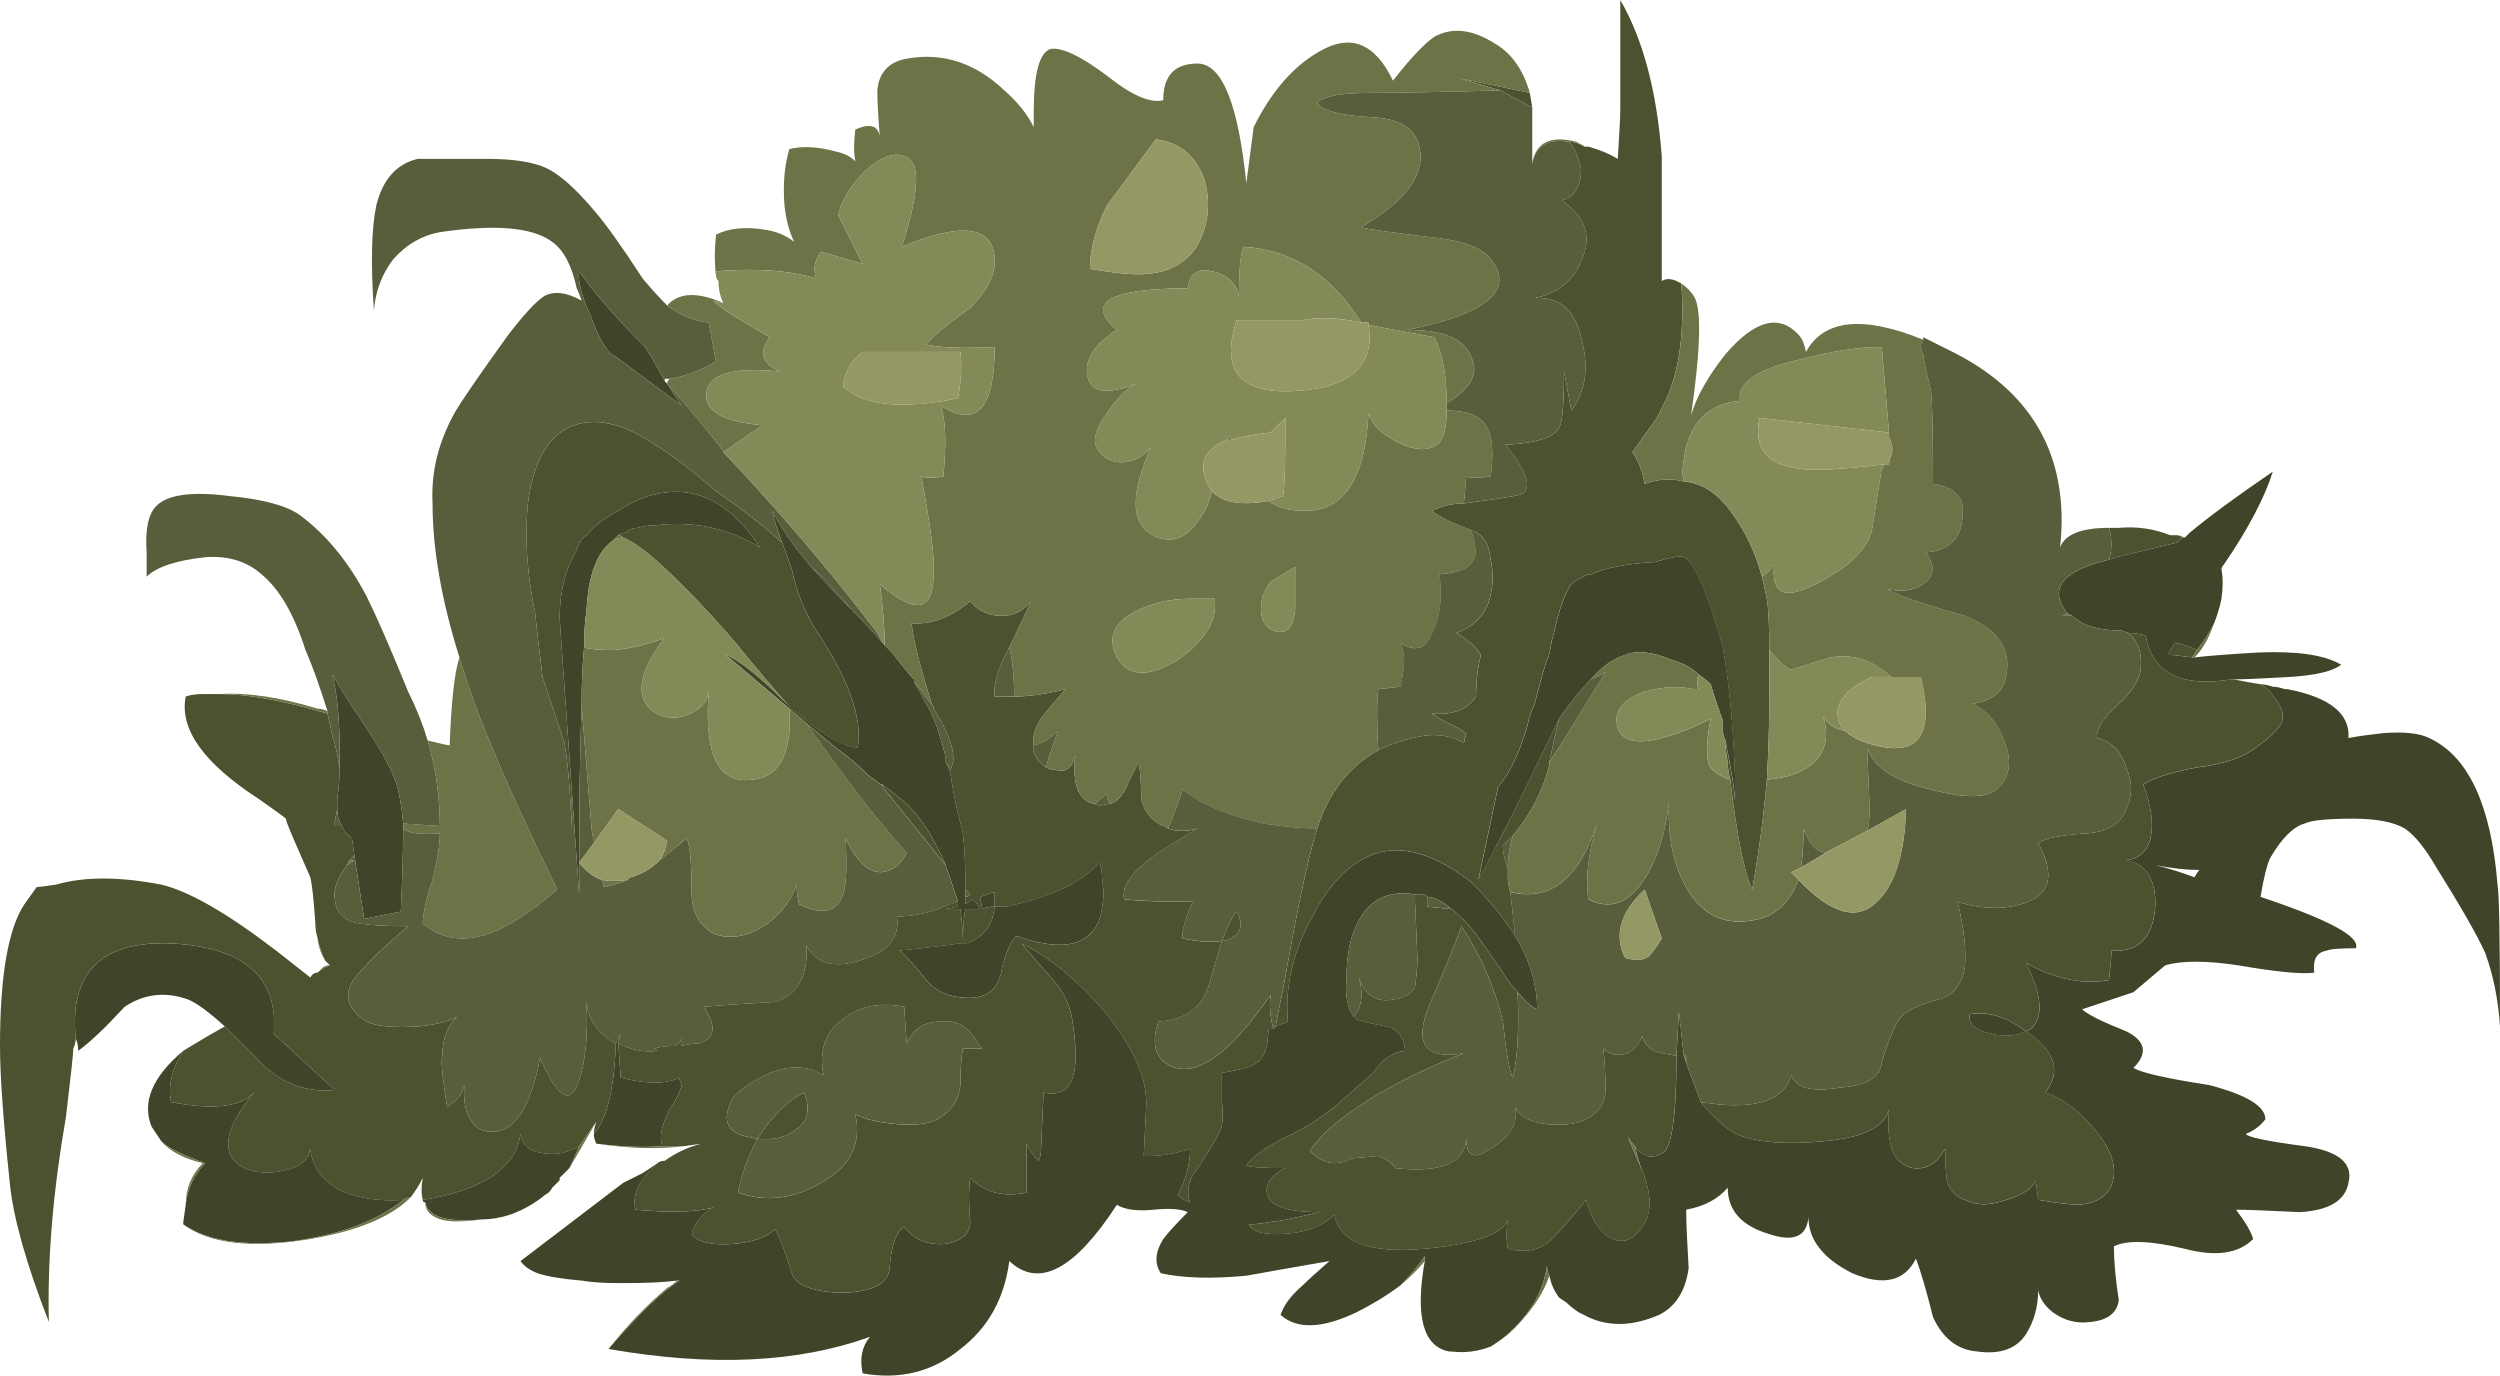 <?xml version="1.0" encoding="UTF-8" standalone="no"?>
<!-- Generator: Adobe Illustrator 15.1.0, SVG Export Plug-In . SVG Version: 6.00 Build 0)  -->
<svg
    xmlns:inkscape="http://www.inkscape.org/namespaces/inkscape"
    xmlns:rdf="http://www.w3.org/1999/02/22-rdf-syntax-ns#"
    xmlns="http://www.w3.org/2000/svg"
    xmlns:cc="http://creativecommons.org/ns#"
    xmlns:dc="http://purl.org/dc/elements/1.1/"
    xmlns:sodipodi="http://sodipodi.sourceforge.net/DTD/sodipodi-0.dtd"
    id="Layer_1"
    sodipodi:docname="_svgclean2.svg"
    xml:space="preserve"
    viewBox="0 0 51.15 28.145"
    version="1.1"
    y="0px"
    x="0px"
    inkscape:version="0.48.3.1 r9886"
  ><sodipodi:namedview
      id="namedview19"
      bordercolor="#666666"
      inkscape:pageshadow="2"
      guidetolerance="10"
      pagecolor="#ffffff"
      gridtolerance="10"
      inkscape:window-maximized="0"
      inkscape:zoom="7.5464318"
      objecttolerance="10"
      borderopacity="1"
      inkscape:current-layer="Layer_1"
      inkscape:cx="25.575"
      inkscape:cy="14.069752"
      inkscape:window-y="0"
      inkscape:window-x="0"
      inkscape:window-width="785"
      showgrid="false"
      inkscape:pageopacity="0"
      inkscape:window-height="645"
  />
<g
      id="g3"
      transform="translate(-0)"
    >
	<path
        id="path5"
        style="fill-rule:evenodd;fill:#4e512f"
        inkscape:connector-curvature="0"
        d="m43.15 11.45c0.066-0.2 0.066-0.417 0-0.65h0.199c0.367-0.033 0.717 0.017 1.051 0.15h0.149c0.039 0.006 0.072 0.022 0.101 0.05-0.034 0.033-0.067 0.067-0.101 0.1l-1.25 0.3-0.149 0.05zm1.8 1.85-0.101 0.15c-0.233-0.034-0.399-0.05-0.5-0.05 0.034-0.066 0.084-0.15 0.15-0.25 0.168 0.033 0.317 0.083 0.451 0.15zm1.3 0.7 0.15 0.1c0.233 0.267 0.333 0.467 0.3 0.6 0 0.133-0.184 0.333-0.55 0.6-0.267 0.2-0.667 0.334-1.2 0.4-0.533 0.1-0.9 0.217-1.101 0.35 0.167 0.434 0.217 0.8 0.15 1.101-0.066 0.267-0.233 0.416-0.5 0.449 0.4 0.067 0.6 0.367 0.6 0.9-0.033 0.667-0.333 0.983-0.899 0.95 0 0.1-0.017 0.3-0.05 0.6-0.534 0.101-1.101-0.017-1.7-0.35 0.333 0.666 0.366 1.116 0.1 1.35l-0.1 0.05c-0.4-0.3-0.783-0.416-1.15-0.35-0.033 0.2 0.117 0.333 0.45 0.4 0.267 0.066 0.5 0.05 0.7-0.051 0.6 0.4 0.733 0.817 0.399 1.25 0.367 0.134 0.7 0.384 1 0.75 0.367 0.434 0.483 0.817 0.351 1.15-0.101 0.233-0.316 0.366-0.65 0.4-0.166 0-0.45-0.034-0.85-0.101l-0.05-0.399c-0.067 0.166-0.267 0.3-0.601 0.399-0.3 0.101-0.533 0.117-0.7 0.05-0.267-0.066-0.433-0.199-0.5-0.399-0.033-0.101-0.05-0.334-0.05-0.7-0.166 0.3-0.383 0.434-0.649 0.4-0.4-0.067-0.567-0.467-0.5-1.2-0.1 0.367-0.55 0.584-1.35 0.651-0.7 0.067-1.25 0.034-1.649-0.1-0.233-0.066-0.517-0.3-0.851-0.7l0.4 0.05c0.833 0.067 1.316-0.133 1.45-0.6 0.1 0.267 0.433 0.35 1 0.25 0.533-0.033 0.816-0.2 0.85-0.5 0.134-0.467 0.267-0.783 0.4-0.95 0.133-0.133 0.383-0.25 0.75-0.35 0.3-0.066 0.483-0.283 0.55-0.65 0.033-0.366-0.017-0.816-0.15-1.35 0.533 0.166 1.017 0.166 1.45 0 0.467-0.2 0.533-0.601 0.2-1.2 0.133-0.1 0.467-0.167 1-0.2 0.434-0.033 0.7-0.2 0.8-0.5 0.134-0.267 0.134-0.55 0-0.85-0.1-0.334-0.3-0.533-0.6-0.601 0-0.2 0.133-0.417 0.399-0.649 0.3-0.267 0.467-0.517 0.5-0.75 0.033-0.333-0.05-0.583-0.25-0.75 0.101 0 0.217 0.017 0.351 0.05 0.133 0.767 0.716 1.067 1.75 0.9h0.05c0.166 0.033 0.35 0.067 0.55 0.1zm-26.9 3.7-1.25-1.55c-0.033-0.034-0.05-0.067-0.05-0.101 0.267 0.2 0.45 0.351 0.55 0.45 0.267 0.268 0.517 0.668 0.75 1.201zm0.25 0.75v0.1l-0.25 0.05h0.3c0.031 0.25 0.048 0.459 0.05 0.625 0.001-0.226 0.018-0.434 0.05-0.625h0.3c-0.033-0.066-0.083-0.133-0.15-0.199l-0.15 0.1v-0.15c0.033 0 0.067-0.017 0.1-0.05-0.033-0.033-0.067-0.066-0.1-0.1v-0.2c0-0.366-0.017-0.684-0.05-0.95-0.034-0.166-0.067-0.3-0.1-0.399-0.067-0.301-0.117-0.567-0.15-0.801-0.033-0.129-0.066-0.212-0.1-0.25 0.034 0.036 0.067 0.086 0.1 0.15l0.05-0.15c0.033-0.267-0.1-0.633-0.4-1.1v-0.05c-0.033-0.036-0.05-0.069-0.05-0.1-0.233-0.733-0.367-1.267-0.4-1.6 0.4 0.033 0.8-0.117 1.2-0.45 0.167 0.2 0.383 0.3 0.65 0.3 0.233 0 0.433-0.1 0.6-0.3l-0.45 0.95c-0.233 0.433-0.333 0.767-0.3 1h0.4c0.3 0 0.65-0.05 1.05-0.15-0.233 0.267-0.4 0.467-0.5 0.6-0.133 0.2-0.183 0.383-0.15 0.55v0.15c0.067 0.133 0.15 0.233 0.25 0.3 0.067 0.033 0.133 0.05 0.2 0.05 0.2 0.066 0.333-0.033 0.4-0.3-0.067 0.6 0.067 0.934 0.4 1 0.067 0.033 0.15 0.033 0.25 0h0.05c0.133-0.033 0.25-0.15 0.35-0.351 0.034-0.1 0.117-0.267 0.25-0.5 0.034 0.2 0.05 0.45 0.05 0.75 0.066 0.267 0.217 0.45 0.45 0.551 0.034 0 0.067 0.017 0.1 0.05 0.167 0.066 0.367 0.066 0.6 0l-0.65 0.399c-0.633 0.4-0.917 0.75-0.85 1.051 0.3 0.033 0.767 0.05 1.4 0.05-0.167 0.399-0.233 0.649-0.2 0.75 0.3 0.066 0.566 0.083 0.8 0.05-0.067 0.233-0.15 0.517-0.25 0.85-0.133 0.5-0.483 0.767-1.05 0.801-0.133 0.399-0.083 0.683 0.15 0.85 0.533 0.366 1.25-0.1 2.15-1.4-0.033 0.2-0.017 0.434 0.05 0.7h-0.1c0 0.367-0.084 0.601-0.25 0.7-0.066 0.066-0.3 0.134-0.7 0.2v0.6c0.033 0.3 0.017 0.5-0.05 0.601-0.067 0.166-0.25 0.466-0.55 0.899-0.1 0.2-0.117 0.384-0.05 0.55-0.1-0.033-0.184-0.083-0.25-0.149 0.167-0.334 0.25-0.65 0.25-0.95-0.3 0.1-0.583 0.15-0.85 0.15h-0.1l0.05-1c0.033-0.567-0.25-1.217-0.85-1.95-0.533-0.634-1.1-1.101-1.7-1.4 0.167 0.2 0.383 0.45 0.65 0.75 0.233 0.267 0.367 0.566 0.4 0.9 0.167 1.066-0.034 1.533-0.6 1.399l-0.05 1.148c0 0.1-0.017 0.184-0.05 0.25-0.1-0.1-0.183-0.217-0.25-0.35v1c-0.467 0.1-0.85 0-1.15-0.301-0.033 0.233-0.033 0.534 0 0.9 0 0.233-0.167 0.384-0.5 0.45-0.367 0.033-0.65-0.084-0.85-0.351-0.167 0.101-0.267 0.384-0.3 0.851-0.034 0.333-0.383 0.5-1.05 0.5-0.566-0.033-0.883-0.167-0.95-0.4-0.167-0.533-0.284-0.833-0.35-0.899-0.167 0.166-0.45 0.267-0.85 0.3-0.433 0.033-0.717-0.033-0.85-0.2 0.067-0.233 0.217-0.417 0.45-0.55-0.333 0.1-0.867 0.116-1.6 0.05-0.067-0.3 0.067-0.6 0.4-0.9l0.05-0.05c0.033-0.033 0.083-0.05 0.15-0.05 0.233-0.167 0.483-0.283 0.75-0.35l-0.35 0.05h-0.45c-0.066-0.167-0.017-0.417 0.15-0.75 0.133-0.2 0.216-0.367 0.25-0.5-0.034-0.066-0.05-0.117-0.05-0.15-0.267 0.134-0.667 0.134-1.2 0l-0.05-0.7c0.267 0.134 0.533 0.184 0.8 0.15l-0.05-0.05c0.1-0.033 0.233-0.05 0.4-0.05 0.067-0.034 0.117-0.084 0.15-0.15v0.15c0.1-0.034 0.216-0.051 0.35-0.051 0.333-0.1 0.367-0.35 0.1-0.75 0.367-0.033 0.85-0.066 1.45-0.1 0.467-0.134 0.683-0.517 0.65-1.15 0.2 0.367 0.567 0.467 1.1 0.301 0.566-0.167 0.816-0.467 0.75-0.9 0.267 0 0.55-0.05 0.85-0.15 0.133-0.067 0.267-0.117 0.4-0.15zm-12.9-3.85c0.033 0.133 0.066 0.283 0.1 0.45 0.067 0.2 0.117 0.434 0.15 0.7 0 0.134-0.017 0.333-0.05 0.6v0.2l-0.05 0.25v0.1h0.15c0.033 0.1 0.1 0.183 0.2 0.25l0.05 0.35c-0.033 0.033-0.067 0.066-0.1 0.1l-0.05 0.1c-0.2 0.267-0.283 0.5-0.25 0.7 0.033 0.3 0.217 0.466 0.55 0.5 0.2 0.033 0.517 0.05 0.95 0.05-0.433 0.366-0.75 0.666-0.95 0.9-0.4 0.4-0.367 0.75 0.1 1.05 0.2 0.1 0.55 0.133 1.05 0.1 0.367-0.033 0.633-0.1 0.8-0.2-0.2 0.2-0.3 0.467-0.3 0.8-0.033 0.101 0 0.45 0.1 1.051 0.2-0.134 0.317-0.284 0.35-0.45-0.033 0.434 0.067 0.733 0.3 0.899 0.6 0.233 1.017-0.25 1.25-1.449 0.367 0.833 0.633 0.983 0.8 0.449 0.133-0.399 0.183-0.933 0.15-1.6 0.033 0.366 0.233 0.65 0.6 0.85-0.033 0.934-0.184 1.551-0.45 1.851 0-0.066 0.017-0.15 0.05-0.25l-0.35 0.5c-0.233 0.133-0.467 0.184-0.7 0.149-0.3-0.033-0.467-0.166-0.5-0.399-0.1 0.7-0.767 1.149-2 1.35-0.033-0.133-0.033-0.283 0-0.45-0.066 0.134-0.15 0.267-0.25 0.4-0.066 0-0.117 0.017-0.15 0.05-0.5 0.033-0.933-0.033-1.3-0.2-0.367-0.199-0.567-0.483-0.6-0.85-0.033 0.233-0.217 0.384-0.55 0.45-0.3 0.066-0.567 0.049-0.8-0.051-0.5-0.267-0.433-0.784 0.2-1.551-0.267 0.301-0.833 0.367-1.7 0.2-0.067-0.333 0.017-0.684 0.25-1.05 0.167-0.1 0.333-0.2 0.5-0.3l0.35-0.199c0.167 0.167 0.367 0.366 0.6 0.6 0.466 0.534 1.017 0.767 1.65 0.7l-1.25-1.15c0.1-1.167-0.617-1.784-2.15-1.851-1.4-0.033-2.034 0.617-1.9 1.95 0 0.066-0.017 0.134-0.05 0.2 0 0.1-0.05 0.566-0.15 1.399-0.267 1.534-0.383 2.934-0.35 4.2-0.467-1.2-0.733-2.149-0.8-2.85-0.133-1.264-0.2-2.198-0.2-2.798 0-1.434 0.167-2.4 0.5-2.9l0.25-0.35c0.033 0 0.167-0.017 0.4-0.051 0.567-0.166 1.283-0.166 2.15 0 0.567 0.134 1.35 0.584 2.35 1.351 0.167 0.133 0.4 0.316 0.7 0.55 0.033-0.066 0.083-0.1 0.15-0.1 0.071-0.068 0.155-0.118 0.25-0.15l-0.1-0.1c-0.066-0.134-0.117-0.284-0.15-0.45-0.033-0.1-0.05-0.217-0.05-0.35-0.034-0.466-0.067-0.767-0.1-0.899l-0.35-0.801c-0.1-0.233-0.15-0.367-0.15-0.4-0.033-0.033-0.217-0.167-0.55-0.4-1.133-0.733-1.633-1.433-1.5-2.1 0.1-0.033 0.217-0.05 0.35-0.05h0.15 0.2c0.567 0 1.3 0.133 2.2 0.4zm24-12.75-0.85-0.25 1.45 0.3 0.05 0.3-0.65-0.35zm1.2 12.85c-0.067 0.267-0.134 0.566-0.2 0.899v0.051c-0.134 0.533-0.384 1.017-0.75 1.449-0.066 0.067-0.134 0.134-0.2 0.2v0.05c0 0.101 0.033 0.233 0.1 0.4v0.2c0 0.1 0.017 0.2 0.051 0.3 0.033 0.3 0.066 0.6 0.1 0.9-0.233-0.367-0.533-0.733-0.9-1.101-0.6-0.467-1.149-0.684-1.649-0.649-0.634 0.066-1.167 0.517-1.601 1.35-0.399 0.733-0.566 1.45-0.5 2.15l-0.251 0.101c0.034-0.2 0.084-0.45 0.15-0.75 0.233-1.333 0.434-2.316 0.6-2.95 0.034-0.133 0.067-0.25 0.101-0.35 0.233-0.733 0.649-1.267 1.25-1.601 0.267-0.133 0.583-0.233 0.95-0.3 0.3-0.033 0.566 0.017 0.8 0.15l0.049-0.199c-0.066-0.033-0.116-0.067-0.15-0.1-0.233-0.1-0.416-0.2-0.55-0.3 0.434 0.033 0.733-0.083 0.9-0.35 0-0.3 0.033-0.583 0.1-0.85-0.1-0.167-0.267-0.316-0.5-0.45 0.3-0.1 0.517-0.3 0.65-0.6 0.1-0.3 0.116-0.6 0.05-0.9-0.033-0.333-0.167-0.534-0.4-0.6-0.433-0.167-0.699-0.3-0.8-0.4 0.2-0.1 0.417-0.15 0.65-0.15 0.767-0.1 1.166-0.167 1.2-0.2 0.199-0.133 0.083-0.467-0.351-1 0.634-0.033 1-0.15 1.101-0.35 0.067-0.1 0.1-0.483 0.1-1.15l0.15 0.8c0.3-0.4 0.366-0.9 0.199-1.5-0.132-0.567-0.449-0.833-0.949-0.8 0.466-0.1 0.783-0.35 0.949-0.75 0.233-0.5 0.101-0.917-0.399-1.25 0.267-0.067 0.399-0.283 0.399-0.65-0.066-0.267-0.149-0.45-0.249-0.55 0.097 0 0.205 0.033 0.325 0.1h0.075c0.233 0.067 0.434 0.15 0.6 0.25 0.034-0.533 0.051-0.867 0.051-1v-2.25c0.465 0.8 0.749 1.867 0.849 3.2v2.55c0.1-0.067 0.233-0.05 0.4 0.05 0.066 0.967-0.034 1.75-0.301 2.35l-0.199 0.4-0.5 0.7c0.133 0.2 0.216 0.417 0.25 0.65 0.267-0.1 0.533-0.117 0.8-0.05 0.366 0.033 0.684 0.233 0.95 0.6 0.3 0.4 0.517 0.85 0.649 1.35 0.033 0.133 0.066 0.284 0.101 0.45 0.033 0.2 0.05 0.55 0.05 1.05v0.95c0 0.567-0.017 1.134-0.05 1.7-0.067 0.767-0.167 1.517-0.301 2.25-0.166-0.367-0.316-1.117-0.449-2.25-0.034-0.134-0.051-0.25-0.051-0.351-0.033-0.166-0.05-0.316-0.05-0.449 0.066 0.333 0.117 0.6 0.15 0.8 0.031 0.219 0.048 0.36 0.05 0.425v-0.425c-0.033-1.034-0.116-1.934-0.25-2.7-0.134-0.5-0.283-0.95-0.45-1.35-0.133-0.3-0.25-0.467-0.35-0.5-0.066-0.033-0.267 0-0.601 0.1-0.566 0.033-1 0.117-1.3 0.25-0.066 0-0.116 0.017-0.149 0.05-0.101 0.034-0.184 0.083-0.25 0.15-0.101 0.133-0.2 0.383-0.301 0.75-0.033 0.167-0.066 0.3-0.1 0.4-0.033 0.233-0.066 0.367-0.1 0.4-0.067 0.2-0.15 0.5-0.25 0.9-0.067 0.133-0.117 0.283-0.15 0.45-0.167 0.567-0.366 0.983-0.6 1.25l-0.4 1.9c0.402-0.733 0.952-1.833 1.652-3.3zm-2.2 3.9c0.133 0.101 0.283 0.25 0.45 0.45 0.033 0.033 0.233 0.316 0.6 0.851 0.1 0.166 0.2 0.3 0.3 0.399 0.033 0.767 0 1.351-0.1 1.75-0.066-0.133-0.134-0.517-0.2-1.149-0.167-0.7-0.45-1.351-0.85-1.95-0.101 0.3-0.317 0.833-0.65 1.6-0.333 0.8-0.1 1.134 0.7 1-0.533 0.2-1.101 0.467-1.7 0.8-0.733 0.434-1.217 0.834-1.45 1.2 0.267 0.267 0.55 0.316 0.851 0.15l0.55-0.05c0.166 0.066 0.283 0.149 0.35 0.25 0.932 0.099 1.416-0.101 1.449-0.601 0 0.367 0.167 0.434 0.5 0.2 0.4-0.233 0.566-0.517 0.5-0.85 0.1 0.199 0.316 0.316 0.65 0.35 0.333 0.033 0.6 0 0.8-0.1 0.267-0.134 0.399-0.334 0.399-0.601 0-0.333-0.017-0.616-0.05-0.85 0.134 0.133 0.3 0.166 0.5 0.1 0.134-0.066 0.233-0.184 0.3-0.35 0.034 0.133 0.117 0.233 0.25 0.3 0.067 0.033 0.217 0.066 0.45 0.1 0 1.267-0.1 1.934-0.3 2-0.134 0.067-0.233 0.084-0.3 0.051l-0.099-0.05c-0.066-0.033-0.116-0.083-0.149-0.149-0.066-0.066-0.117-0.134-0.15-0.2 0.066 0.167 0.167 0.4 0.3 0.7 0.2 0.5 0.2 0.883 0 1.149-0.201 0.3-0.434 0.367-0.701 0.2-0.2-0.133-0.351-0.383-0.45-0.75-0.3 0.367-0.517 0.617-0.65 0.75-0.233 0.267-0.55 0.351-0.95 0.25-0.033-0.2-0.033-0.399 0-0.6-0.1 0.3-0.666 0.5-1.699 0.6-1.134 0.101-1.75-0.133-1.851-0.7-0.267 0.267-0.666 0.4-1.2 0.4-0.3 0-0.483-0.066-0.55-0.2 0.134 0 0.283-0.017 0.45-0.05 0.1 0 0.434-0.066 1-0.2-0.6 0-0.95-0.1-1.05-0.3-0.101-0.233 0.017-0.434 0.35-0.6-0.434 0-0.7-0.017-0.8-0.051 0.134-0.199 0.45-0.416 0.95-0.649 0.267-0.134 0.55-0.316 0.85-0.55l0.8-0.7c0.167-0.267 0.384-0.417 0.65-0.45-0.033-0.3-0.167-0.467-0.4-0.5-0.333-0.066-0.533-0.116-0.6-0.15l-0.05-0.05c0.166-0.2 0.2-0.467 0.1-0.8 0.134 0.366 0.367 0.517 0.7 0.45 0.233-0.033 0.384-0.117 0.45-0.25 0.033-0.233 0.05-0.433 0.05-0.6 0-0.033-0.017-0.433-0.05-1.199v-0.101h0.149c0.034 0 0.067 0.017 0.101 0.05v0.2l0.5 0.05zm-9.35-0.05v-0.3l-0.3 0.1 0.05 0.25c0.067-0.034 0.15-0.05 0.25-0.05-0.033 0.334-0.184 0.566-0.45 0.7-0.033 0.033-0.083 0.05-0.15 0.05h-0.1c-0.2 0.033-0.617 0.084-1.25 0.15 0.1 0.066 0.283 0.267 0.55 0.6 0.167 0.2 0.383 0.316 0.65 0.351 0.467 0.066 0.75-0.067 0.85-0.4 0.033-0.066 0.05-0.134 0.05-0.2 0.1-0.366 0.2-0.583 0.3-0.649 0.567 0.199 1 0.233 1.3 0.1 0.267-0.134 0.417-0.366 0.45-0.7 0.034-0.166 0.034-0.35 0-0.55 0-0.134-0.017-0.25-0.05-0.35-0.233 0.233-0.5 0.416-0.8 0.55-0.233 0.1-0.467 0.184-0.7 0.25-0.133 0.033-0.267 0.066-0.4 0.1-0.1-0.002-0.183-0.002-0.25-0.002zm4.65 0.7c0.134-0.333 0.233-0.533 0.3-0.6 0.167 0.3 0.084 0.5-0.25 0.6h-0.05zm-13.3-3.05v0.75c-0.034-0.767-0.083-1.351-0.15-1.75l-0.45-1.35c-0.1-0.833-0.15-1.267-0.15-1.3-0.167-0.8-0.217-1.55-0.15-2.25 0.133-1 0.517-1.55 1.15-1.65 0.433-0.066 0.917 0.083 1.45 0.45 0.333 0.2 0.75 0.517 1.25 0.95 0.533 0.367 0.983 0.717 1.35 1.05 0.067 0.167 0.133 0.35 0.2 0.55 0.1 0.467 0.267 0.883 0.5 1.25 0.667 1 0.95 1.8 0.85 2.4-0.3-0.033-0.667-0.233-1.1-0.6-0.034 0-0.05-0.017-0.05-0.05-0.1-0.066-0.183-0.133-0.25-0.2-0.3-0.333-0.667-0.767-1.1-1.3-0.633-0.733-1.2-1.316-1.7-1.75-0.233-0.2-0.434-0.333-0.6-0.4-0.033-0.033-0.067-0.05-0.1-0.05 0.033-0.034 0.083-0.05 0.15-0.05 0.067-0.066 0.15-0.1 0.25-0.1 0.1-0.033 0.217-0.05 0.35-0.05 0.767-0.1 1.483 0.05 2.15 0.45-0.7-1.067-1.55-1.383-2.55-0.95-0.133 0.067-0.25 0.133-0.35 0.2-0.267 0.133-0.483 0.3-0.65 0.5-0.1 0.066-0.167 0.167-0.2 0.3-0.233 0.4-0.35 0.867-0.35 1.4l0.25 3.55zm5.7-3.75c-0.3-0.3-0.566-0.583-0.8-0.85 0.2 0.167 0.35 0.316 0.45 0.45 0.133 0.133 0.25 0.267 0.35 0.4zm1.15 8.9-0.05-0.75c-0.5-0.1-0.917-0.017-1.25 0.25-0.367 0.267-0.5 0.65-0.4 1.15-0.434-0.267-0.95-0.2-1.55 0.2-0.1 0.066-0.2 0.149-0.3 0.25-0.233 0.434-0.15 0.7 0.25 0.8l0.25 0.05c-0.2 0.367-0.333 0.733-0.4 1.101 0.566 0.199 1.133 0.133 1.7-0.2 0.6-0.334 0.833-0.8 0.7-1.4 0.2 0.101 0.483 0.167 0.85 0.2 0.433 0.033 0.733-0.017 0.9-0.15 0.233-0.133 0.367-0.35 0.4-0.649 0-0.334 0.017-0.584 0.05-0.75h0.4c-0.067-0.066-0.117-0.134-0.15-0.2-0.167-0.267-0.4-0.384-0.7-0.35-0.333-0.002-0.567 0.148-0.7 0.448zm-3.05 1.95c0.267-0.434 0.583-0.75 0.95-0.95 0.133 0.334 0.083 0.584-0.15 0.75-0.2 0.167-0.467 0.233-0.8 0.2z"
    />
	<path
        id="path7"
        style="fill-rule:evenodd;fill:#414428"
        inkscape:connector-curvature="0"
        d="m34.5 21.75 0.3 0.8c0.334 0.4 0.617 0.634 0.851 0.7 0.399 0.134 0.949 0.167 1.649 0.1 0.8-0.066 1.25-0.283 1.351-0.649-0.067 0.733 0.1 1.133 0.5 1.2 0.267 0.033 0.483-0.101 0.649-0.4 0 0.366 0.017 0.6 0.05 0.7 0.067 0.2 0.233 0.333 0.5 0.399 0.167 0.067 0.4 0.051 0.7-0.05 0.334-0.1 0.533-0.233 0.601-0.399l0.05 0.399c0.399 0.066 0.684 0.101 0.85 0.101 0.334-0.034 0.55-0.167 0.65-0.4 0.133-0.333 0.017-0.717-0.351-1.15-0.3-0.366-0.633-0.616-1-0.75 0.334-0.433 0.2-0.85-0.399-1.25-0.2 0.101-0.434 0.117-0.7 0.051-0.333-0.067-0.483-0.2-0.45-0.4 0.367-0.066 0.75 0.05 1.15 0.35l0.1-0.05c0.267-0.233 0.233-0.684-0.1-1.35 0.6 0.333 1.166 0.45 1.7 0.35 0.033-0.3 0.05-0.5 0.05-0.6 0.566 0.033 0.866-0.283 0.899-0.95 0-0.533-0.199-0.833-0.6-0.9 0.267-0.033 0.434-0.183 0.5-0.449 0.066-0.301 0.017-0.667-0.15-1.101 0.2-0.133 0.567-0.25 1.101-0.35 0.533-0.066 0.934-0.2 1.2-0.4 0.366-0.267 0.55-0.466 0.55-0.6 0.033-0.133-0.066-0.333-0.3-0.6l-0.151-0.102c0.066 0 0.15 0.017 0.25 0.05 0.066 0 0.15 0.017 0.25 0.05h0.05c0.867 0.167 1.283 0.5 1.25 1 0.167-0.033 0.4-0.066 0.7-0.1 0.434-0.033 0.75 0 0.95 0.1 0.8 0.367 1.267 1.367 1.399 3 0.034 0.167 0.051 1.134 0.051 2.9-0.034-0.533-0.134-1.033-0.301-1.5-0.166-0.366-0.5-0.95-1-1.75-0.233-0.4-0.449-0.667-0.649-0.8-0.233-0.134-0.584-0.2-1.05-0.2-0.534 0-0.867 0.033-1 0.1-0.233 0.067-0.467 0.301-0.7 0.7-0.066 0.134-0.134 0.4-0.2 0.8 1.4 0.467 2.05 0.817 1.95 1.051-0.334 0-0.533 0.017-0.601 0.05-0.199 0.033-0.283 0.184-0.25 0.45-0.267 0.033-0.783-0.017-1.55-0.15-0.666-0.1-1.166-0.1-1.5 0l-0.649 0.549-1.05 0.35c0.101 0.1 0.4 0.25 0.9 0.449 0.4 0.2 0.45 0.45 0.15 0.75 0.166 0.101 0.683 0.217 1.55 0.351 0.767 0.2 1.149 0.434 1.149 0.7-0.1 0.133-0.233 0.233-0.399 0.3 0.033 0.066 0.434 0.149 1.2 0.25 0.699 0.1 1 0.35 0.899 0.75-0.066 0.366-0.399 0.566-1 0.6-0.666-0.033-1.1-0.05-1.3-0.05 0.2 0.267 0.316 0.467 0.35 0.6-0.3 0.301-0.767 0.367-1.399 0.2-0.7-0.166-1.184-0.184-1.45-0.05 0 0.3 0.033 0.667 0.1 1.1-0.033 0.267-0.233 0.417-0.6 0.45-0.267 0.033-0.517-0.033-0.75-0.2-0.167-0.133-0.267-0.283-0.3-0.449 0 0.333-0.084 0.633-0.25 0.899-0.2 0.3-0.533 0.417-1 0.351-0.4-0.034-0.7-0.267-0.9-0.7-0.133-0.533-0.25-0.934-0.35-1.2-0.233 0.467-0.667 0.566-1.3 0.3-0.6-0.301-0.9-0.685-0.9-1.151-0.033 0.399-0.3 0.517-0.8 0.35-0.566-0.167-0.851-0.483-0.851-0.95-0.199 0.233-0.483 0.384-0.85 0.45 0 0.233 0.017 0.634 0.05 1.2-0.066 0.467-0.267 0.783-0.6 0.95-0.533 0.233-1.017 0.25-1.45 0.05-0.066-0.033-0.134-0.066-0.2-0.101-0.1-0.066-0.184-0.133-0.25-0.199l-0.149-0.1c-0.101-0.133-0.167-0.283-0.2-0.45-0.033-0.066-0.05-0.133-0.05-0.199-0.067 0.466-0.284 0.883-0.65 1.25-0.134 0.133-0.25 0.233-0.35 0.3l-0.15 0.1c-0.267 0.101-0.533 0.134-0.8 0.101h-0.05c-0.534-0.101-0.7-0.717-0.5-1.851v-0.1c-0.134 0.2-0.301 0.399-0.5 0.6-0.267 0.2-0.567 0.384-0.9 0.55-0.7 0.334-1.217 0.351-1.55 0.051 0.066-0.2 0.217-0.4 0.45-0.601 0.1-0.1 0.283-0.267 0.55-0.5-0.767 0.134-1.334 0.233-1.7 0.3-0.7 0.067-1.283 0.051-1.75-0.05-0.133-0.2-0.117-0.434 0.05-0.7 0.1-0.133 0.267-0.316 0.5-0.55-0.133-0.066-0.367-0.083-0.7-0.05s-0.583 0-0.75-0.1c-0.867 1.333-1.6 1.716-2.2 1.149-0.1 0.767-0.433 1.367-1 1.8-0.566 0.467-1.233 0.634-2 0.5-0.066-0.3-0.017-0.55 0.15-0.75-1.466 0.534-3.25 0.617-5.35 0.25 0.6-0.699 1.083-1.166 1.45-1.399h-0.05c-0.267 0.033-0.583 0.05-0.95 0.05h-0.3c-0.267 0-0.5-0.017-0.7-0.05-0.4-0.033-0.7-0.084-0.9-0.15-0.167-0.066-0.283-0.149-0.35-0.25l2.1-1.6c0.133-0.066 0.267-0.134 0.4-0.2 0.1-0.066 0.2-0.134 0.3-0.2l-0.05 0.05c-0.333 0.301-0.467 0.601-0.4 0.9 0.733 0.066 1.267 0.05 1.6-0.05-0.233 0.133-0.383 0.316-0.45 0.55 0.133 0.167 0.417 0.233 0.85 0.2 0.4-0.033 0.683-0.134 0.85-0.3 0.066 0.066 0.183 0.366 0.35 0.899 0.066 0.233 0.383 0.367 0.95 0.4 0.667 0 1.017-0.167 1.05-0.5 0.033-0.467 0.133-0.75 0.3-0.851 0.2 0.267 0.483 0.384 0.85 0.351 0.333-0.066 0.5-0.217 0.5-0.45-0.033-0.366-0.033-0.667 0-0.9 0.3 0.301 0.683 0.4 1.15 0.301v-1c0.067 0.133 0.15 0.25 0.25 0.35 0.033-0.066 0.05-0.15 0.05-0.25l0.05-1.15c0.566 0.134 0.767-0.333 0.6-1.399-0.034-0.334-0.167-0.634-0.4-0.9-0.267-0.3-0.483-0.55-0.65-0.75 0.6 0.3 1.167 0.767 1.7 1.4 0.6 0.733 0.883 1.383 0.85 1.95l-0.05 1h0.1c0.267 0 0.55-0.051 0.85-0.15 0 0.3-0.083 0.616-0.25 0.95 0.066 0.066 0.15 0.116 0.25 0.149-0.067-0.166-0.05-0.35 0.05-0.55 0.3-0.434 0.483-0.733 0.55-0.899 0.066-0.101 0.083-0.301 0.05-0.601v-0.6c0.4-0.066 0.634-0.134 0.7-0.2 0.166-0.1 0.25-0.333 0.25-0.7h0.1l0.05-0.051 0.25-0.1c-0.066-0.7 0.101-1.417 0.5-2.15 0.434-0.833 0.967-1.283 1.601-1.35 0.5-0.034 1.05 0.183 1.649 0.649 0.367 0.367 0.667 0.733 0.9 1.101 0.3 0.5 0.45 1 0.45 1.5-0.101-0.034-0.233-0.15-0.4-0.351-0.1-0.1-0.2-0.233-0.3-0.399-0.366-0.534-0.566-0.817-0.6-0.851-0.167-0.2-0.317-0.35-0.45-0.45-0.2-0.166-0.367-0.25-0.5-0.25-0.033-0.033-0.066-0.05-0.101-0.05h-0.149c-0.601-0.1-1.017 0.15-1.25 0.75-0.101 0.267-0.15 0.584-0.15 0.95-0.033 0.366 0.017 0.634 0.15 0.8l0.05 0.05c0.066 0.034 0.267 0.084 0.6 0.15 0.233 0.033 0.367 0.2 0.4 0.5-0.267 0.033-0.483 0.184-0.65 0.45l-0.8 0.7c-0.3 0.233-0.583 0.416-0.85 0.55-0.5 0.233-0.816 0.45-0.95 0.649 0.1 0.034 0.366 0.051 0.8 0.051-0.333 0.166-0.45 0.366-0.35 0.6 0.1 0.2 0.45 0.3 1.05 0.3-0.566 0.134-0.9 0.2-1 0.2-0.167 0.033-0.316 0.05-0.45 0.05 0.066 0.134 0.25 0.2 0.55 0.2 0.534 0 0.934-0.134 1.2-0.4 0.101 0.567 0.717 0.801 1.851 0.7 1.033-0.1 1.6-0.3 1.699-0.6-0.033 0.2-0.033 0.399 0 0.6 0.4 0.101 0.717 0.017 0.95-0.25 0.134-0.133 0.351-0.383 0.65-0.75 0.1 0.367 0.25 0.617 0.45 0.75 0.267 0.167 0.5 0.101 0.699-0.2 0.2-0.267 0.2-0.649 0-1.149-0.066-0.167-0.116-0.334-0.149-0.5 0.033 0.066 0.083 0.116 0.149 0.149l0.101 0.051c0.066 0.033 0.166 0.017 0.3-0.051 0.2-0.066 0.3-0.733 0.3-2l0.05-0.899 0.1 0.9 0.05 0.15zm10.45-8.45c-0.134-0.066-0.283-0.117-0.45-0.15-0.066 0.1-0.116 0.184-0.15 0.25 0.101 0 0.267 0.017 0.5 0.05h0.05c0.3-0.034 0.733-0.067 1.3-0.1 0.8-0.033 1.366 0.05 1.7 0.25-0.167 0.133-0.517 0.217-1.051 0.25-0.566 0.033-0.949 0.05-1.149 0.05h-0.05c-1.034 0.167-1.617-0.133-1.75-0.9-0.134-0.033-0.25-0.05-0.351-0.05l-0.149-0.05c-0.467 0-0.801-0.1-1-0.3l-0.1-0.05c-0.399-0.5-0.116-0.867 0.851-1.1l0.149-0.05 1.25-0.3c0.033-0.033 0.066-0.067 0.101-0.1h0.05c0.033-0.033 0.066-0.067 0.1-0.1 0.4-0.333 0.967-0.75 1.7-1.25-0.167 0.533-0.5 1.167-1 1.9-0.033 0.034-0.05 0.067-0.05 0.1 0.033 0.167 0.033 0.367 0 0.6-0.033 0.167-0.084 0.333-0.15 0.5-0.101 0.2-0.218 0.383-0.351 0.55zm-36.25 11.3c-0.034 0-0.05-0.017-0.05-0.05 1.233-0.2 1.9-0.649 2-1.35 0.033 0.233 0.2 0.366 0.5 0.399 0.233 0.034 0.467-0.017 0.7-0.149-0.067 0.166-0.133 0.316-0.2 0.45l-0.2 0.199v0.051c-0.067 0.066-0.117 0.116-0.15 0.149-0.033 0.066-0.083 0.117-0.15 0.15-0.2 0.166-0.433 0.3-0.7 0.399-0.2 0.067-0.4 0.101-0.6 0.101-0.7 0.068-1.083-0.049-1.15-0.349zm-0.45-0.05c-0.533 0.434-1.3 0.717-2.3 0.851-1 0.1-1.733-0.017-2.2-0.351v-0.05l0.05-0.35c0.034-0.334 0.167-0.617 0.4-0.851-0.467-0.166-0.767-0.316-0.9-0.45-0.066-0.1-0.133-0.199-0.2-0.3-0.2-0.5 0.017-1.017 0.65-1.55-0.233 0.366-0.317 0.717-0.25 1.05 0.867 0.167 1.433 0.101 1.7-0.2-0.633 0.767-0.7 1.285-0.2 1.551 0.233 0.1 0.5 0.116 0.8 0.05 0.333-0.066 0.517-0.217 0.55-0.45 0.033 0.366 0.233 0.65 0.6 0.85 0.367 0.167 0.8 0.233 1.3 0.2zm3.9-1.35c0.267-0.3 0.417-0.917 0.45-1.851l0.1-0.199-0.05 0.199 0.05 0.7c0.533 0.134 0.933 0.134 1.2 0 0 0.033 0.017 0.084 0.05 0.15-0.034 0.133-0.117 0.3-0.25 0.5-0.167 0.333-0.217 0.583-0.15 0.75-0.367 0.033-0.816 0.017-1.35-0.05-0.033-0.066-0.05-0.132-0.05-0.199zm-10.6-1.95c-0.133-1.333 0.5-1.983 1.9-1.95 1.533 0.066 2.25 0.684 2.15 1.851l1.25 1.149c-0.633 0.066-1.184-0.166-1.65-0.7-0.233-0.233-0.434-0.433-0.6-0.6-0.333-0.3-0.583-0.483-0.75-0.55-0.467-0.167-0.9-0.117-1.3 0.149-0.4 0.434-0.716 0.733-0.95 0.9 0-0.099-0.017-0.183-0.05-0.249zm42.55-3.55c0.267 0.066 0.534 0.149 0.801 0.25 0.033-0.066 0.066-0.117 0.1-0.15-0.268 0-0.567-0.033-0.901-0.1zm-11.55-3.8c-0.2 0.2-0.416 0.467-0.649 0.8-0.7 1.467-1.25 2.566-1.65 3.3l0.4-1.9c0.233-0.267 0.433-0.683 0.6-1.25 0.033-0.167 0.083-0.317 0.15-0.45 0.1-0.4 0.183-0.7 0.25-0.9 0.033-0.033 0.066-0.167 0.1-0.4 0.033-0.1 0.066-0.233 0.1-0.4 0.101-0.367 0.2-0.617 0.301-0.75 0.066-0.067 0.149-0.117 0.25-0.15 0.033-0.033 0.083-0.05 0.149-0.05 0.3-0.133 0.733-0.217 1.3-0.25 0.334-0.1 0.534-0.133 0.601-0.1 0.1 0.033 0.217 0.2 0.35 0.5 0.167 0.4 0.316 0.85 0.45 1.35 0.134 0.767 0.217 1.667 0.25 2.7v0.425c-0.002-0.064-0.019-0.206-0.05-0.425-0.033-0.2-0.084-0.467-0.15-0.8-0.033-0.067-0.05-0.134-0.05-0.2v-0.2c-0.1-0.267-0.184-0.517-0.25-0.75-0.066-0.067-0.15-0.133-0.25-0.2-0.134-0.133-0.316-0.233-0.55-0.3-0.4-0.167-0.717-0.2-0.95-0.1-0.235 0.067-0.469 0.233-0.702 0.5zm-12.2 4.65h0.25c0.133-0.033 0.267-0.066 0.4-0.1 0.233-0.066 0.467-0.15 0.7-0.25 0.3-0.134 0.566-0.316 0.8-0.55 0.033 0.1 0.05 0.216 0.05 0.35 0.034 0.2 0.034 0.384 0 0.55-0.033 0.334-0.183 0.566-0.45 0.7-0.3 0.134-0.733 0.1-1.3-0.1-0.1 0.066-0.2 0.283-0.3 0.649 0 0.066-0.017 0.134-0.05 0.2-0.1 0.333-0.383 0.467-0.85 0.4-0.267-0.034-0.483-0.15-0.65-0.351-0.267-0.333-0.45-0.533-0.55-0.6 0.633-0.066 1.05-0.117 1.25-0.15h0.1c0.067 0 0.117-0.017 0.15-0.05 0.267-0.132 0.417-0.364 0.45-0.698-0.1 0-0.184 0.017-0.25 0.05l-0.05-0.25 0.3-0.1v0.3zm-6.7-10.7c0.167 0.267 0.267 0.417 0.3 0.45l-1.35-1c-0.167-0.066-0.333-0.333-0.5-0.8-0.2-0.433-0.283-0.75-0.25-0.95 0.267 0.4 0.717 0.917 1.35 1.55 0.167 0.267 0.3 0.5 0.4 0.7l0.05 0.05zm-1.95 8.35-0.25-3.55c0-0.533 0.117-1 0.35-1.4 0.034-0.133 0.1-0.233 0.2-0.3 0.167-0.2 0.383-0.367 0.65-0.5 0.1-0.067 0.217-0.133 0.35-0.2 1-0.433 1.85-0.117 2.55 0.95-0.667-0.4-1.383-0.55-2.15-0.45-0.133 0-0.25 0.017-0.35 0.05-0.1 0-0.183 0.034-0.25 0.1-0.066 0-0.117 0.017-0.15 0.05l-0.1 0.1c-0.333 0.233-0.517 0.717-0.55 1.45-0.033 0.2-0.05 0.45-0.05 0.75-0.034 0.333-0.05 0.733-0.05 1.2-0.033 0.833-0.05 1.899-0.05 3.2v0.649l-0.15-2.099zm-4.75-0.45v-0.35c0-0.667-0.05-1.2-0.15-1.601 0.133 0.233 0.3 0.5 0.5 0.8 0.433 0.634 0.7 1.101 0.8 1.401 0.066 0.2 0.117 0.483 0.15 0.85v0.101c0 0.434-0.017 1-0.05 1.7l-0.75 0.149-0.2-1.3-0.05-0.35c-0.1-0.067-0.167-0.15-0.2-0.25-0.067-0.1-0.1-0.216-0.1-0.35v-0.2c0.033-0.267 0.05-0.466 0.05-0.6zm9.65-4.15c0.233 0.267 0.5 0.55 0.8 0.85 0.033 0 0.05 0.017 0.05 0.05 0.233 0.233 0.45 0.467 0.65 0.7l0.15 0.15c0.1 0.133 0.233 0.3 0.4 0.5l0.05 0.05v0.05c0.1 0.167 0.183 0.316 0.25 0.45 0.133 0.2 0.267 0.567 0.4 1.1v0.1c0.034 0.038 0.067 0.121 0.1 0.25 0.033 0.233 0.083 0.5 0.15 0.801 0.033 0.1 0.066 0.233 0.1 0.399 0.033 0.267 0.05 0.584 0.05 0.95v0.2 0.149 0.15l0.15-0.1c0.067 0.066 0.117 0.133 0.15 0.199h-0.3c-0.032 0.191-0.048 0.399-0.05 0.625-0.002-0.166-0.019-0.375-0.05-0.625h-0.3l0.25-0.05v-0.1c-0.067-0.2-0.133-0.4-0.2-0.601-0.033-0.066-0.05-0.116-0.05-0.149-0.233-0.533-0.483-0.934-0.75-1.2-0.1-0.1-0.283-0.25-0.55-0.45-0.033 0-0.066-0.017-0.1-0.05-0.1-0.066-0.184-0.134-0.25-0.2-0.167-0.166-0.367-0.333-0.6-0.5l-0.6-0.5-0.35-0.3-1.3-1.1c0.267 0.1 0.7 0.45 1.3 1.05 0.067 0.066 0.15 0.133 0.25 0.2 0 0.033 0.017 0.05 0.05 0.05 0.433 0.366 0.8 0.566 1.1 0.6 0.1-0.6-0.183-1.4-0.85-2.4-0.233-0.367-0.4-0.783-0.5-1.25-0.067-0.2-0.133-0.383-0.2-0.55-0.1-0.267-0.167-0.483-0.2-0.65 0.167 0.335 0.433 0.719 0.8 1.152z"
    />
	<path
        id="path9"
        style="fill-rule:evenodd;fill:#6d7247"
        inkscape:connector-curvature="0"
        d="m44.7 11h-0.05c-0.028-0.027-0.062-0.044-0.101-0.05 0.045 0.006 0.096 0.022 0.151 0.05zm0.25 2.3c0.133-0.167 0.25-0.35 0.35-0.55-0.1 0.3-0.233 0.533-0.399 0.7h-0.051l0.1-0.15zm-13.25 12.8c-0.1 0.3-0.283 0.6-0.55 0.9-0.167 0.2-0.334 0.35-0.5 0.45 0.1-0.066 0.216-0.167 0.35-0.3 0.366-0.367 0.583-0.784 0.65-1.25 0 0.067 0.017 0.133 0.05 0.2zm-2.55-0.3c-0.134 0.167-0.301 0.334-0.5 0.5 0.199-0.2 0.366-0.399 0.5-0.6v0.1zm-16.7 1.8c0.367-0.466 0.767-0.883 1.2-1.25 0.067-0.033 0.133-0.083 0.2-0.149h0.05c-0.367 0.233-0.85 0.699-1.45 1.399zm-8.7-2.55c0.467 0.334 1.2 0.45 2.2 0.351 1-0.134 1.767-0.417 2.3-0.851 0.033-0.033 0.083-0.05 0.15-0.05-0.4 0.4-1.083 0.684-2.05 0.85-1.2 0.2-2.067 0.1-2.6-0.3zm4.95-0.45c0.066 0.301 0.45 0.417 1.15 0.351-0.467 0.066-0.783 0.049-0.95-0.051-0.133-0.067-0.2-0.167-0.2-0.3zm3.5-1.2c0.533 0.066 0.983 0.083 1.35 0.05h0.45c-0.533 0.067-1.133 0.05-1.8-0.05zm-0.35 0.05 0.35-0.5c-0.233 0.399-0.417 0.717-0.55 0.95 0.067-0.133 0.133-0.284 0.2-0.45zm-8.55-0.1c0.133 0.134 0.434 0.284 0.9 0.45-0.233 0.233-0.367 0.517-0.4 0.851 0-0.334 0.117-0.617 0.35-0.851-0.4-0.1-0.683-0.25-0.85-0.45zm3.2-3.45c0.037-0.037 0.07-0.07 0.1-0.101 0.033-0.033 0.083-0.05 0.15-0.05-0.095 0.033-0.179 0.083-0.25 0.151zm0.15-0.25c-0.066-0.101-0.117-0.233-0.15-0.4v-0.05c0.033 0.166 0.083 0.317 0.15 0.45zm0.05-5.05c-0.9-0.267-1.633-0.4-2.2-0.4 0.567-0.034 1.233 0.066 2 0.3 0.067 0 0.133 0.017 0.2 0.05v0.05zm1.55 2.35v-0.101l0.75 0.051c0-0.601-0.083-1.184-0.25-1.75 0.267 0.066 0.417 0.1 0.45 0.1 0.033-0.9 0.1-1.5 0.2-1.8 0.167 0.566 0.383 1.167 0.65 1.8 0.3 0.733 0.75 1.717 1.35 2.95-0.267 0.233-0.533 0.434-0.8 0.6-0.767 0.5-1.417 0.533-1.95 0.101 0-0.2 0.067-0.5 0.2-0.9 0.1-0.401 0.15-0.718 0.15-0.951-0.4 0.033-0.65 0-0.75-0.1zm6.55-10.75-0.2-0.05c0.066 0.1 0.45 0.35 1.15 0.75-0.233 0.3-0.167 0.533 0.2 0.7-1-0.1-1.5 0.066-1.5 0.5 0 0.333 0.383 0.533 1.15 0.6l-0.8 0.55c-0.033-0.067-0.066-0.117-0.1-0.15-0.367-0.467-0.717-0.883-1.05-1.25 0-0.033 0.017-0.067 0.05-0.1 0.267-0.033 0.583-0.15 0.95-0.35l-0.15-0.8c-0.3-0.033-0.583-0.15-0.85-0.35 0.233-0.267 0.617-0.283 1.15-0.05zm4.3 8.25c-0.069-0.07-0.136-0.153-0.2-0.25-0.066-0.1-0.133-0.184-0.2-0.25v-0.05l-0.05-0.05c-0.167-0.2-0.3-0.367-0.4-0.5l-0.15-0.15c0-0.367-0.033-0.784-0.1-1.25 0.733 0.633 1.1 0.566 1.1-0.2 0.033-0.267-0.05-0.933-0.25-2 0.1 0.033 0.25 0.033 0.45 0 0.067-0.667 0.05-1.15-0.05-1.45 0.733 0.467 1.1 0.067 1.1-1.2-0.633 0.033-1.1 0.017-1.4-0.05 0.133-0.167 0.433-0.417 0.9-0.75 0.367-0.367 0.533-0.716 0.5-1.05-0.067-0.633-0.7-0.7-1.9-0.2 0.333-1.033 0.383-1.633 0.15-1.8s-0.533-0.083-0.9 0.25c-0.3 0.3-0.483 0.6-0.55 0.9l0.5 1-0.85-0.25c-0.133 0.167-0.167 0.35-0.1 0.55-0.534-0.167-1.217-0.217-2.05-0.15v0.1c-0.033-0.267-0.033-0.55 0-0.85 0.267-0.133 0.6-0.167 1-0.1 0.233 0.033 0.434 0.117 0.6 0.25-0.1-0.2-0.167-0.45-0.2-0.75-0.033-0.434 0-0.817 0.1-1.15 0.267-0.067 0.583-0.05 0.95 0.05 0.167 0.033 0.3 0.1 0.4 0.2-0.033-0.167-0.033-0.383 0-0.65 0.3-0.133 0.467-0.083 0.5 0.15-0.033-0.433-0.05-0.75-0.05-0.95 0.033-0.367 0.233-0.583 0.6-0.65 0.733-0.133 1.4 0.083 2 0.65 0.267 0.233 0.467 0.483 0.6 0.75v-0.3c0-0.8 0.117-1.233 0.35-1.3 0.233-0.033 0.617 0.15 1.15 0.55 0.5 0.4 0.883 0.567 1.15 0.5 0-0.5 0.233-0.75 0.7-0.75 0.5 0 0.833 0.817 1 2.45l0.15-1.15c0.366-0.733 0.816-1.25 1.35-1.55 0.634-0.367 1.134-0.167 1.5 0.6 0.366-0.467 0.65-0.767 0.85-0.9 0.367-0.2 0.784-0.15 1.25 0.15 0.334 0.2 0.567 0.533 0.7 1l-1.45-0.3 0.85 0.25c-1.2 0.033-2.084 0.05-2.65 0.05-0.6 0-0.967 0.067-1.1 0.2 0.1 0.167 0.483 0.267 1.149 0.3 0.567 0.033 0.884 0.25 0.95 0.65 0.101 0.534-0.3 1.067-1.2 1.6 0.101 0.033 0.567 0.1 1.4 0.2 0.667 0.066 1.083 0.217 1.25 0.45 0.5 0.633-0.066 1.117-1.7 1.45 0.733 0 1.167 0.183 1.3 0.55 0.167 0.333 0 0.65-0.5 0.95 0-0.567-0.083-1.017-0.25-1.35l-1.349-0.25v-0.05h-0.15c-0.6-0.967-1.399-1.483-2.399-1.55-0.066 0.1-0.101 0.434-0.101 1-0.066-0.267-0.25-0.433-0.55-0.5-0.3-0.066-0.466 0.05-0.5 0.35-0.533 0-0.95 0.033-1.25 0.1-0.566 0.133-0.633 0.383-0.2 0.75-0.467 0.3-0.667 0.617-0.6 0.95s0.4 0.383 1 0.15c-0.2 0.1-0.4 0.3-0.6 0.6-0.267 0.367-0.316 0.633-0.15 0.8 0.133 0.167 0.317 0.233 0.55 0.2 0.2-0.034 0.367-0.133 0.5-0.3-0.4 0.9-0.417 1.483-0.05 1.75 0.467 0.3 0.867 0.117 1.2-0.55 0.033-0.1 0.066-0.2 0.1-0.3 0.2 0.233 0.584 0.3 1.15 0.2 0.2 0.133 0.434 0.2 0.7 0.2 0.833 0.033 1.283-0.633 1.35-2 0.066 0.233 0.267 0.433 0.6 0.6 0.334 0.167 0.6 0.183 0.8 0.05 0.133-0.1 0.2-0.333 0.2-0.7 0.4 0 0.667 0.1 0.801 0.3 0.133 0.2 0.166 0.55 0.1 1.05-0.267 0.033-0.434 0.033-0.5 0l-0.05 0.55c-0.233 0-0.45 0.05-0.65 0.15 0.101 0.1 0.367 0.233 0.8 0.4 0.101 0.3 0.117 0.5 0.051 0.6-0.067 0.167-0.301 0.267-0.7 0.3 0.066 0.467 0.017 0.867-0.15 1.2-0.133 0.333-0.35 0.4-0.649 0.2 0.1 0.167 0.1 0.467 0 0.9l-0.453 0.05c-0.033 0.267-0.033 0.683 0 1.25-0.601 0.334-1.017 0.867-1.25 1.601-0.3 0-0.667-0.033-1.101-0.101-0.733-0.166-1.283-0.399-1.649-0.699-0.1 0.3-0.2 0.566-0.3 0.8-0.033-0.033-0.066-0.05-0.1-0.05-0.233-0.101-0.383-0.284-0.45-0.551 0-0.3-0.017-0.55-0.05-0.75-0.133 0.233-0.216 0.4-0.25 0.5-0.1 0.2-0.216 0.317-0.35 0.351-0.034-0.066-0.05-0.134-0.05-0.2-0.1 0.066-0.183 0.134-0.25 0.2-0.333-0.066-0.467-0.4-0.4-1-0.067 0.267-0.2 0.366-0.4 0.3-0.067 0-0.133-0.017-0.2-0.05 0.067-0.233 0.15-0.483 0.25-0.75-0.167 0.166-0.333 0.267-0.5 0.3-0.033-0.167 0.017-0.35 0.15-0.55 0.1-0.133 0.267-0.333 0.5-0.6-0.4 0.1-0.75 0.15-1.05 0.15 0-0.4-0.033-0.733-0.1-1l0.45-0.95c-0.167 0.2-0.367 0.3-0.6 0.3-0.267 0-0.483-0.1-0.65-0.3-0.4 0.333-0.8 0.483-1.2 0.45 0.033 0.333 0.167 0.867 0.4 1.6 0 0.03 0.017 0.064 0.05 0.099zm13-11.55c-0.433-0.066-0.683 0.083-0.75 0.45 0.067-0.434 0.367-0.583 0.9-0.45 0.063 0.031 0.121 0.064 0.175 0.1-0.12-0.067-0.229-0.1-0.325-0.1zm4.1 10.4c0-0.5-0.017-0.85-0.05-1.05-0.034-0.167-0.067-0.317-0.101-0.45 0.101-0.066 0.184-0.15 0.25-0.25-0.066 0.6 0.217 0.733 0.851 0.4 0.666-0.333 1.05-0.7 1.149-1.1l0.2-1.25c0.033-0.033 0.05-0.067 0.05-0.1h0.101c0-0.067 0.017-0.133 0.05-0.2 0.033-0.1 0.017-0.216-0.05-0.35v-0.1l-0.15-1.75c-0.467 0-1.017 0.083-1.65 0.25-0.899 0.2-1.316 0.483-1.25 0.85-0.666 0.066-1.05 0.466-1.149 1.2-0.033 0.167-0.033 0.317 0 0.45-0.267-0.067-0.533-0.05-0.8 0.05-0.034-0.233-0.117-0.45-0.25-0.65l0.5-0.7 0.199-0.4c0.267-0.6 0.367-1.383 0.301-2.35 0.1 0.067 0.183 0.15 0.25 0.25 0.165 0.233 0.149 1.05-0.051 2.45 0.101-0.367 0.334-0.783 0.7-1.25 0.601-0.7 1.101-0.833 1.5-0.4 0.066 0.066 0.117 0.183 0.15 0.35 0.366-0.667 1.166-0.75 2.399-0.25-0.066 0.1-0.066 0.2 0 0.3 0 0.067 0.051 0.3 0.15 0.7 0.033 0.133 0.05 0.783 0.05 1.95 0.467 0.067 0.667 0.3 0.601 0.7-0.034 0.433-0.284 0.667-0.75 0.7 0.199 0.267 0.183 0.483-0.051 0.65-0.199 0.133-0.449 0.167-0.75 0.1 0.233 0.133 0.767 0.317 1.601 0.55 0.666 0.267 0.95 0.667 0.85 1.2-0.033 0.333-0.267 0.534-0.7 0.6 0.301 0.133 0.517 0.383 0.65 0.75 0.167 0.399 0.134 0.716-0.1 0.949-0.2 0.233-0.667 0.25-1.4 0.051-0.733-0.167-1.167-0.45-1.3-0.851 0.033 0.7 0.05 1.134 0.05 1.3 0 0.167-0.017 0.301-0.05 0.4l-0.851 0.45c-0.199-0.033-0.35-0.2-0.449-0.5 0 0.3-0.017 0.566-0.051 0.8l-0.199 0.1c0.033 0.034 0.083 0.084 0.149 0.15-0.166 0.434-0.434 0.7-0.8 0.8-0.667 0.167-1.167-0.05-1.5-0.649-0.267-0.467-0.384-1.051-0.35-1.75-0.067 0.6-0.217 1.1-0.45 1.5-0.334 0.566-0.733 0.733-1.2 0.5-0.064-0.42-0.006-0.937 0.175-1.551-0.364 1.13-0.956 1.597-1.774 1.4-0.034-0.1-0.051-0.2-0.051-0.3v-0.2c0-0.2 0.034-0.417 0.101-0.65 0.366-0.433 0.616-0.916 0.75-1.449v-0.05c0.3-0.466 0.684-1.083 1.149-1.85-0.1 0.067-0.199 0.117-0.3 0.15 0.233-0.267 0.467-0.433 0.7-0.5 0.233-0.1 0.55-0.066 0.95 0.1 0.233 0.067 0.416 0.167 0.55 0.3-0.033 0.1-0.033 0.2 0 0.3h-0.1c-0.301-0.067-0.634-0.05-1 0.05-0.465 0.167-0.649 0.417-0.549 0.75 0.101 0.267 0.4 0.333 0.9 0.2 0.366-0.1 0.7-0.233 1-0.399-0.1 0.533-0.1 0.866 0 1 0.066 0.1 0.2 0.184 0.4 0.25 0.133 1.133 0.283 1.883 0.449 2.25 0.134-0.733 0.233-1.483 0.301-2.25 0.399-0.033 0.699-0.134 0.899-0.3 0.3-0.233 0.384-0.567 0.25-1 0.101 0.167 0.25 0.267 0.45 0.3 0.1 0.1 0.25 0.184 0.45 0.25 1.033 0.333 1.399-0.117 1.1-1.35h-0.6c-0.066-0.067-0.134-0.117-0.2-0.15-0.3-0.233-0.65-0.317-1.05-0.25l-0.8 0.25c-0.101-0.034-0.233-0.15-0.4-0.35l-0.049-0.051zm6.2-0.7h-0.2l0.1-0.05 0.1 0.05zm-8.8 11.35c-0.133-0.3-0.233-0.533-0.3-0.7 0.033 0.066 0.084 0.134 0.15 0.2 0.033 0.166 0.083 0.333 0.15 0.5zm0.9-2.2-0.05-0.15h0.05v0.15zm-12.2-16.25c0.567 0.1 0.967 0.133 1.2 0.1 0.4-0.033 0.717-0.2 0.95-0.5 0.267-0.434 0.333-0.9 0.2-1.4-0.167-0.5-0.5-0.784-1-0.85l-1 1.35c-0.233 0.467-0.35 0.9-0.35 1.3zm2.9 3.5h-0.101c0.034-0.033 0.051-0.067 0.051-0.1l0.05 0.1zm-0.85 3.25c-0.4 0-0.767 0.083-1.1 0.25-0.467 0.233-0.6 0.55-0.4 0.95 0.233 0.4 0.65 0.417 1.25 0.05 0.566-0.4 0.816-0.817 0.75-1.25h-0.5zm1.65-0.35c-0.134 0.167-0.2 0.35-0.2 0.55 0 0.233 0.084 0.383 0.25 0.45 0.267 0.1 0.417-0.05 0.45-0.45v-0.85l-0.5 0.3zm-13.25-0.9c-0.067 0-0.133 0.017-0.2 0.05 0.034-0.033 0.067-0.066 0.1-0.1 0.033 0 0.067 0.017 0.1 0.05zm-5.65 6.7 0.05-0.1h0.1l-0.15 0.1zm6.4-0.1c0.067-0.1 0.117-0.233 0.15-0.399l-1-0.65-0.5 0.7v-0.051c-0.033-0.134-0.05-0.233-0.05-0.3l-0.2-2.45c0-0.467 0.017-0.867 0.05-1.2 0.133 0.033 0.333 0.05 0.6 0.05 0.367-0.033 0.717-0.117 1.05-0.25-0.533 0.7-0.617 1.2-0.25 1.5 0.2 0.133 0.417 0.167 0.65 0.1 0.3-0.1 0.467-0.267 0.5-0.5-0.1 1.3 0.2 1.9 0.9 1.8 0.434-0.033 0.684-0.351 0.75-0.95v-0.5l0.35 0.3c0.767 1.101 1.45 1.983 2.05 2.65-0.066 0.133-0.15 0.233-0.25 0.3-0.367 0.233-0.7 0.033-1-0.6 0.034 0.566 0.017 0.949-0.05 1.149-0.133 0.367-0.433 0.434-0.9 0.2-0.033-0.134-0.05-0.267-0.05-0.4-0.1 0.301-0.3 0.568-0.6 0.801-0.4 0.267-0.767 0.333-1.1 0.199-0.3-0.166-0.45-0.449-0.45-0.85 0-0.6-0.033-0.967-0.1-1.1-0.2 0.167-0.383 0.318-0.55 0.451zm-1.2 0.4c0.167 0.033 0.35 0.033 0.55 0-0.167 0.066-0.333 0.116-0.5 0.15 0-0.067-0.017-0.117-0.05-0.15z"
    />
	<path
        id="path11"
        style="fill-rule:evenodd;fill:#585d3b"
        inkscape:connector-curvature="0"
        d="m6.95 15.75c-0.034-0.267-0.083-0.5-0.15-0.7-0.033-0.167-0.066-0.316-0.1-0.45v-0.05c-0.167-0.533-0.317-0.95-0.45-1.25-0.233-0.733-0.533-1.25-0.9-1.55-0.3-0.267-0.684-0.383-1.15-0.35-0.6 0.067-1 0.2-1.2 0.4v-0.5c-0.033-0.466 0.033-0.783 0.2-0.95 0.233-0.233 0.733-0.3 1.5-0.2 0.7 0.067 1.183 0.2 1.45 0.4 0.533 0.4 0.983 0.95 1.35 1.65 0.2 0.4 0.483 1.05 0.85 1.95 0.167 0.333 0.3 0.667 0.4 1 0.167 0.567 0.25 1.15 0.25 1.75l-0.75-0.05c-0.033-0.367-0.083-0.65-0.15-0.85-0.1-0.3-0.367-0.767-0.8-1.4-0.2-0.3-0.367-0.567-0.5-0.8 0.1 0.4 0.15 0.934 0.15 1.601v0.349zm4.75 0.45 0.15 2.1v-0.649c0.133 0.166 0.283 0.283 0.45 0.35 0.034 0.033 0.05 0.083 0.05 0.15 0.167-0.034 0.333-0.084 0.5-0.15 0-0.033 0.017-0.05 0.05-0.05 0.233-0.066 0.434-0.184 0.6-0.351 0.167-0.133 0.35-0.283 0.55-0.449 0.067 0.133 0.1 0.5 0.1 1.1 0 0.4 0.15 0.684 0.45 0.85 0.333 0.134 0.7 0.067 1.1-0.199 0.3-0.233 0.5-0.5 0.6-0.801 0 0.134 0.017 0.267 0.05 0.4 0.467 0.233 0.767 0.167 0.9-0.2 0.067-0.2 0.083-0.583 0.05-1.149 0.3 0.633 0.633 0.833 1 0.6 0.1-0.066 0.184-0.167 0.25-0.3-0.6-0.667-1.283-1.55-2.05-2.65l0.6 0.5c0.233 0.167 0.433 0.334 0.6 0.5 0.066 0.066 0.15 0.134 0.25 0.2 0.033 0.033 0.066 0.05 0.1 0.05 0 0.033 0.017 0.066 0.05 0.101l1.25 1.55c0 0.033 0.017 0.083 0.05 0.149 0.067 0.2 0.133 0.4 0.2 0.601-0.133 0.033-0.267 0.083-0.4 0.149-0.3 0.101-0.583 0.15-0.85 0.15 0.066 0.434-0.184 0.733-0.75 0.9-0.533 0.166-0.9 0.066-1.1-0.301 0.033 0.634-0.183 1.017-0.65 1.15-0.6 0.033-1.083 0.066-1.45 0.1 0.267 0.4 0.233 0.65-0.1 0.75-0.133 0-0.25 0.017-0.35 0.051v-0.15c-0.034 0.066-0.083 0.116-0.15 0.15-0.167 0-0.3 0.017-0.4 0.05l0.05 0.05c-0.267 0.033-0.534-0.017-0.8-0.15l0.05-0.199-0.1 0.199c-0.367-0.199-0.567-0.483-0.6-0.85 0.033 0.667-0.017 1.2-0.15 1.6-0.167 0.534-0.434 0.384-0.8-0.449-0.233 1.197-0.65 1.68-1.25 1.447-0.233-0.166-0.333-0.466-0.3-0.899-0.033 0.166-0.15 0.316-0.35 0.45-0.1-0.601-0.133-0.95-0.1-1.051 0-0.333 0.1-0.6 0.3-0.8-0.167 0.1-0.433 0.167-0.8 0.2-0.5 0.033-0.85 0-1.05-0.1-0.467-0.3-0.5-0.65-0.1-1.05 0.2-0.233 0.517-0.533 0.95-0.899-0.434 0-0.75-0.017-0.95-0.05-0.333-0.034-0.517-0.2-0.55-0.5-0.033-0.2 0.05-0.434 0.25-0.7l0.15-0.101h-0.1c0.033-0.033 0.067-0.066 0.1-0.1l0.2 1.3 0.75-0.15c0.033-0.7 0.05-1.267 0.05-1.7 0.1 0.1 0.35 0.133 0.75 0.1 0 0.233-0.05 0.55-0.15 0.95-0.133 0.4-0.2 0.7-0.2 0.9 0.533 0.433 1.183 0.4 1.95-0.1 0.267-0.166 0.533-0.366 0.8-0.6-0.6-1.233-1.05-2.217-1.35-2.95-0.267-0.633-0.483-1.233-0.65-1.8-0.367-1.167-0.55-2.217-0.55-3.15-0.033-0.633 0.117-1.25 0.45-1.85 0.133-0.233 0.5-0.767 1.1-1.6 0.333-0.434 0.583-0.7 0.75-0.8 0.2-0.1 0.45-0.066 0.75 0.1-0.033-0.1-0.066-0.183-0.1-0.25-0.1-0.467-0.267-0.783-0.5-0.95-0.4-0.3-1.167-0.367-2.3-0.2-0.367 0.067-0.683 0.25-0.95 0.55-0.233 0.3-0.367 0.65-0.4 1.05-0.067-0.967-0.05-1.683 0.05-2.15 0.133-0.534 0.417-0.85 0.85-0.95h1.4c0.566 0 0.983 0.067 1.25 0.2s0.583 0.417 0.95 0.85c0.233 0.267 0.567 0.733 1 1.4 0.167 0.2 0.333 0.383 0.5 0.55 0.267 0.2 0.55 0.317 0.85 0.35l0.15 0.8c-0.367 0.2-0.683 0.317-0.95 0.35h-0.1v0.05c-0.1-0.2-0.233-0.433-0.4-0.7-0.633-0.633-1.083-1.15-1.35-1.55-0.033 0.2 0.05 0.517 0.25 0.95 0.167 0.467 0.333 0.733 0.5 0.8l1.35 1c-0.034-0.033-0.133-0.183-0.3-0.45 0.333 0.367 0.684 0.783 1.05 1.25 0.033 0.033 0.066 0.083 0.1 0.15 1.167 1.233 2.217 2.467 3.15 3.7 0.033 0.066 0.083 0.15 0.15 0.25-0.2-0.233-0.417-0.467-0.65-0.7 0-0.033-0.017-0.05-0.05-0.05-0.1-0.133-0.217-0.267-0.35-0.4-0.1-0.133-0.25-0.283-0.45-0.45-0.367-0.434-0.633-0.817-0.8-1.15 0.034 0.167 0.1 0.383 0.2 0.65-0.367-0.333-0.817-0.684-1.35-1.05-0.5-0.433-0.917-0.75-1.25-0.95-0.533-0.367-1.017-0.517-1.45-0.45-0.633 0.1-1.017 0.65-1.15 1.65-0.066 0.7-0.017 1.45 0.15 2.25 0 0.034 0.05 0.467 0.15 1.3l0.45 1.35c0.067 0.399 0.117 0.983 0.15 1.75v-0.75zm17.9-7.8v-0.15c0.5-0.3 0.667-0.617 0.5-0.95-0.133-0.367-0.566-0.55-1.3-0.55 1.634-0.333 2.2-0.817 1.7-1.45-0.167-0.233-0.583-0.383-1.25-0.45-0.833-0.1-1.3-0.167-1.4-0.2 0.9-0.533 1.301-1.066 1.2-1.6-0.066-0.4-0.383-0.617-0.95-0.65-0.666-0.033-1.05-0.133-1.149-0.3 0.133-0.133 0.5-0.2 1.1-0.2 0.566 0 1.45-0.017 2.65-0.05l0.649 0.35v1.15c0.067-0.367 0.317-0.517 0.75-0.45 0.1 0.1 0.183 0.283 0.25 0.55 0 0.367-0.133 0.583-0.399 0.65 0.5 0.333 0.633 0.75 0.399 1.25-0.166 0.4-0.484 0.65-0.95 0.75 0.5-0.033 0.816 0.233 0.949 0.8 0.168 0.6 0.101 1.1-0.199 1.5l-0.15-0.8c0 0.667-0.033 1.05-0.1 1.15-0.1 0.2-0.466 0.317-1.1 0.35 0.434 0.533 0.55 0.867 0.351 1-0.034 0.033-0.434 0.1-1.2 0.2l0.049-0.55c0.066 0.033 0.233 0.033 0.5 0 0.066-0.5 0.033-0.85-0.1-1.05s-0.4-0.3-0.8-0.3zm5.2 14.15-0.3-0.8v-0.15h-0.05l-0.1-0.9-0.05 0.9c-0.233-0.033-0.383-0.066-0.45-0.1-0.133-0.066-0.216-0.167-0.25-0.3-0.066 0.166-0.166 0.283-0.3 0.35-0.2 0.066-0.366 0.033-0.5-0.1 0.033 0.233 0.05 0.517 0.05 0.85 0 0.267-0.133 0.467-0.399 0.601-0.2 0.1-0.467 0.133-0.8 0.1-0.334-0.033-0.551-0.15-0.65-0.35 0.066 0.333-0.1 0.616-0.5 0.85-0.333 0.233-0.5 0.167-0.5-0.2-0.033 0.5-0.517 0.7-1.45 0.601-0.066-0.101-0.184-0.184-0.35-0.25l-0.55 0.05c-0.301 0.166-0.584 0.116-0.851-0.15 0.233-0.366 0.717-0.767 1.45-1.2 0.6-0.333 1.167-0.6 1.7-0.8-0.8 0.134-1.033-0.2-0.7-1 0.333-0.767 0.55-1.3 0.65-1.6 0.399 0.6 0.683 1.25 0.85 1.95 0.066 0.633 0.134 1.017 0.2 1.149 0.1-0.399 0.133-0.983 0.1-1.75 0.167 0.2 0.3 0.316 0.4 0.351 0-0.5-0.15-1-0.45-1.5-0.033-0.301-0.066-0.601-0.1-0.9 0.818 0.196 1.41-0.271 1.774-1.4-0.181 0.614-0.239 1.131-0.175 1.551 0.467 0.233 0.866 0.066 1.2-0.5 0.233-0.4 0.383-0.9 0.45-1.5-0.034 0.699 0.083 1.283 0.35 1.75 0.333 0.6 0.833 0.816 1.5 0.649 0.366-0.1 0.634-0.366 0.8-0.8 0.667 0.7 1.2 0.85 1.601 0.45 0.366-0.334 0.566-0.967 0.6-1.9l-0.8 0.448c0.033-0.1 0.05-0.233 0.05-0.4 0-0.166-0.017-0.6-0.05-1.3 0.133 0.4 0.566 0.684 1.3 0.851 0.733 0.199 1.2 0.183 1.4-0.051 0.233-0.233 0.267-0.55 0.1-0.949-0.134-0.367-0.35-0.617-0.65-0.75 0.434-0.066 0.667-0.267 0.7-0.6 0.101-0.533-0.184-0.933-0.85-1.2-0.834-0.233-1.367-0.417-1.601-0.55 0.301 0.067 0.551 0.034 0.75-0.1 0.233-0.167 0.25-0.383 0.051-0.65 0.466-0.033 0.716-0.267 0.75-0.7 0.066-0.4-0.134-0.633-0.601-0.7 0-1.167-0.017-1.816-0.05-1.95-0.1-0.4-0.15-0.633-0.15-0.7-0.066-0.1-0.066-0.2 0-0.3v-0.051l0.5 0.25c1.733 0.833 2.5 2.184 2.301 4.05 0.1-0.267 0.433-0.4 1-0.4 0.066 0.233 0.066 0.45 0 0.65-0.967 0.233-1.25 0.6-0.851 1.1l-0.1 0.05h0.2c0.199 0.2 0.533 0.3 1 0.3l0.149 0.05c0.2 0.167 0.283 0.417 0.25 0.75-0.033 0.233-0.2 0.483-0.5 0.75-0.265 0.233-0.398 0.45-0.398 0.65 0.3 0.067 0.5 0.267 0.6 0.601 0.134 0.3 0.134 0.583 0 0.85-0.1 0.3-0.366 0.467-0.8 0.5-0.533 0.033-0.867 0.101-1 0.2 0.333 0.6 0.267 1-0.2 1.2-0.434 0.166-0.917 0.166-1.45 0 0.134 0.533 0.184 0.983 0.15 1.35-0.066 0.367-0.25 0.584-0.55 0.65-0.367 0.1-0.617 0.217-0.75 0.35-0.134 0.167-0.267 0.483-0.4 0.95-0.033 0.3-0.316 0.467-0.85 0.5-0.567 0.1-0.9 0.017-1-0.25-0.134 0.467-0.617 0.667-1.45 0.6l-0.4-0.051zm-6.6-7.2c-0.033-0.566-0.033-0.983 0-1.25l0.45-0.05c0.1-0.433 0.1-0.733 0-0.9 0.3 0.2 0.517 0.133 0.649-0.2 0.167-0.333 0.217-0.733 0.15-1.2 0.399-0.033 0.633-0.133 0.7-0.3 0.066-0.1 0.05-0.3-0.051-0.6 0.233 0.066 0.367 0.267 0.4 0.6 0.066 0.3 0.05 0.6-0.05 0.9-0.134 0.3-0.351 0.5-0.65 0.6 0.233 0.133 0.4 0.283 0.5 0.45-0.066 0.267-0.1 0.55-0.1 0.85-0.167 0.267-0.467 0.383-0.9 0.35 0.134 0.1 0.316 0.2 0.55 0.3 0.034 0.033 0.084 0.067 0.15 0.1l-0.05 0.2c-0.233-0.134-0.5-0.184-0.8-0.15-0.365 0.066-0.681 0.167-0.948 0.3zm-2.1 5.65-0.05 0.05c-0.066-0.267-0.083-0.5-0.05-0.7-0.9 1.301-1.617 1.767-2.15 1.4-0.233-0.167-0.283-0.45-0.15-0.85 0.566-0.034 0.917-0.301 1.05-0.801 0.1-0.333 0.183-0.616 0.25-0.85-0.233 0.033-0.5 0.017-0.8-0.05-0.034-0.101 0.033-0.351 0.2-0.75-0.633 0-1.1-0.017-1.4-0.05-0.067-0.301 0.217-0.65 0.85-1.051l0.65-0.399c-0.233 0.066-0.433 0.066-0.6 0 0.1-0.233 0.2-0.5 0.3-0.8 0.367 0.3 0.916 0.533 1.649 0.699 0.434 0.067 0.801 0.101 1.101 0.101-0.033 0.1-0.066 0.217-0.101 0.35-0.166 0.634-0.366 1.617-0.6 2.95-0.065 0.301-0.115 0.551-0.149 0.751zm1.6-0.2c-0.134-0.166-0.184-0.434-0.15-0.8 0-0.366 0.05-0.684 0.15-0.95 0.233-0.6 0.649-0.85 1.25-0.75v0.101c0.033 0.766 0.05 1.165 0.05 1.199 0 0.167-0.017 0.367-0.05 0.601-0.066 0.133-0.217 0.217-0.45 0.25-0.333 0.066-0.566-0.084-0.7-0.45 0.1 0.332 0.066 0.599-0.1 0.799zm1.5-2.45c0.133 0 0.3 0.084 0.5 0.25l-0.5-0.05v-0.2zm-8.55-5.1c0.067 0.267 0.1 0.6 0.1 1h-0.4c-0.033-0.233 0.067-0.567 0.3-1zm1.75 3.2c0.067-0.066 0.15-0.134 0.25-0.2 0 0.066 0.017 0.134 0.05 0.2h-0.05c-0.1 0.033-0.183 0.033-0.25 0zm-1-0.75c-0.1-0.066-0.183-0.167-0.25-0.3v-0.15c0.167-0.033 0.333-0.134 0.5-0.3-0.1 0.267-0.183 0.517-0.25 0.75zm3.6 3.55h0.05c0.334-0.1 0.417-0.3 0.25-0.6-0.067 0.067-0.166 0.267-0.3 0.6zm11.85-1.5c0.034-0.233 0.051-0.5 0.051-0.8 0.1 0.3 0.25 0.467 0.449 0.5l-0.5 0.3zm-5.9-0.65c-0.066 0.233-0.101 0.45-0.101 0.65-0.066-0.167-0.1-0.3-0.1-0.4v-0.05c0.067-0.067 0.135-0.133 0.201-0.2zm0.75-1.5c0.066-0.333 0.133-0.633 0.2-0.899 0.233-0.333 0.449-0.6 0.649-0.8 0.101-0.033 0.2-0.083 0.3-0.15-0.465 0.766-0.849 1.383-1.149 1.849zm2.3 3.6-0.35-1c-0.5 0.467-0.634 0.934-0.4 1.399 0.233 0.067 0.4 0.051 0.5-0.05 0.066-0.066 0.15-0.183 0.25-0.349zm-27.1-2.65c0 0.134 0.033 0.25 0.1 0.351h-0.15v-0.101l0.05-0.25zm11.8-2.6c0.066 0.066 0.133 0.15 0.2 0.25 0.064 0.097 0.131 0.18 0.2 0.25v0.05c0.3 0.467 0.433 0.833 0.4 1.1l-0.05 0.15c-0.033-0.064-0.066-0.114-0.1-0.15v-0.1c-0.133-0.533-0.267-0.9-0.4-1.1-0.067-0.133-0.15-0.283-0.25-0.45zm1.05 4.4v-0.149c0.033 0.033 0.067 0.066 0.1 0.1-0.033 0.032-0.067 0.049-0.1 0.049zm-7.9-0.7c0-1.301 0.017-2.367 0.05-3.2l0.2 2.45c0 0.066 0.017 0.166 0.05 0.3v0.05l-0.3 0.4zm6.7 3.7c0.133-0.3 0.367-0.449 0.7-0.449 0.3-0.034 0.533 0.083 0.7 0.35 0.033 0.066 0.083 0.134 0.15 0.2h-0.4c-0.034 0.166-0.05 0.416-0.05 0.75-0.033 0.3-0.167 0.517-0.4 0.649-0.167 0.134-0.467 0.184-0.9 0.15-0.367-0.033-0.65-0.1-0.85-0.2 0.133 0.601-0.1 1.066-0.7 1.4-0.566 0.333-1.133 0.399-1.7 0.2 0.066-0.367 0.2-0.733 0.4-1.101l-0.25-0.05c-0.4-0.1-0.483-0.366-0.25-0.8 0.1-0.101 0.2-0.184 0.3-0.25 0.6-0.4 1.117-0.467 1.55-0.2-0.1-0.5 0.033-0.884 0.4-1.15 0.333-0.267 0.75-0.35 1.25-0.25l0.05 0.751zm-3.05 1.95c0.333 0.033 0.6-0.033 0.8-0.2 0.233-0.166 0.284-0.416 0.15-0.75-0.367 0.2-0.683 0.516-0.95 0.95z"
    />
	<path
        id="path13"
        style="fill-rule:evenodd;fill:#848958"
        inkscape:connector-curvature="0"
        d="m18.1 13.2c-0.067-0.1-0.117-0.184-0.15-0.25-0.934-1.233-1.983-2.467-3.15-3.7l0.8-0.55c-0.767-0.067-1.15-0.267-1.15-0.6 0-0.434 0.5-0.6 1.5-0.5-0.367-0.167-0.434-0.4-0.2-0.7-0.7-0.4-1.083-0.65-1.15-0.75l0.2 0.05c-0.066-0.133-0.1-0.284-0.1-0.45-0.034-0.033-0.05-0.067-0.05-0.1v-0.1c0.833-0.066 1.517-0.017 2.05 0.15-0.067-0.2-0.034-0.383 0.1-0.55l0.85 0.25-0.5-1c0.067-0.3 0.25-0.6 0.55-0.9 0.367-0.333 0.667-0.417 0.9-0.25s0.183 0.767-0.15 1.8c1.2-0.5 1.833-0.433 1.9 0.2 0.033 0.333-0.133 0.683-0.5 1.05-0.467 0.333-0.767 0.583-0.9 0.75 0.3 0.067 0.767 0.083 1.4 0.05 0 1.267-0.367 1.667-1.1 1.2 0.1 0.3 0.117 0.784 0.05 1.45-0.2 0.033-0.35 0.033-0.45 0 0.2 1.067 0.283 1.733 0.25 2 0 0.767-0.367 0.833-1.1 0.2 0.067 0.467 0.1 0.883 0.1 1.25zm16.65 0.6c0.1 0.067 0.184 0.133 0.25 0.2 0.066 0.233 0.15 0.483 0.25 0.75v0.2c0 0.066 0.017 0.133 0.05 0.2 0 0.133 0.017 0.283 0.05 0.449 0 0.101 0.017 0.217 0.051 0.351-0.2-0.066-0.334-0.15-0.4-0.25-0.1-0.134-0.1-0.467 0-1-0.3 0.167-0.634 0.3-1 0.399-0.5 0.134-0.8 0.067-0.9-0.2-0.1-0.333 0.084-0.583 0.551-0.75 0.366-0.1 0.699-0.117 1-0.05h0.1c-0.035-0.099-0.035-0.199-0.002-0.299zm1.4 2.15c0.033-0.566 0.05-1.133 0.05-1.7v-0.95l0.05 0.05c0.167 0.2 0.3 0.316 0.4 0.35l0.8-0.25c0.399-0.067 0.75 0.017 1.05 0.25 0.066 0.033 0.134 0.083 0.2 0.15h-0.4c-0.5 0.233-0.733 0.5-0.7 0.8 0 0.1 0.051 0.2 0.15 0.3-0.2-0.034-0.35-0.133-0.45-0.3 0.134 0.433 0.05 0.767-0.25 1-0.2 0.166-0.5 0.267-0.9 0.3zm2.4-6.45c0 0.033-0.017 0.067-0.05 0.1l-0.2 1.25c-0.1 0.4-0.483 0.767-1.149 1.1-0.634 0.333-0.917 0.2-0.851-0.4-0.066 0.1-0.149 0.184-0.25 0.25-0.133-0.5-0.35-0.95-0.649-1.35-0.267-0.367-0.584-0.567-0.95-0.6-0.033-0.133-0.033-0.283 0-0.45 0.1-0.733 0.483-1.133 1.149-1.2-0.066-0.367 0.351-0.65 1.25-0.85 0.634-0.167 1.184-0.25 1.65-0.25l0.15 1.75-2.65-0.3c-0.134 0.633 0.167 0.983 0.9 1.05 0.267 0.033 0.817 0 1.65-0.1zm-10.7-2.9c-0.466-0.1-0.866-0.117-1.199-0.05h-1.351c-0.333 1.033 0.066 1.517 1.2 1.45s1.634-0.517 1.5-1.35l1.35 0.25c0.167 0.333 0.25 0.783 0.25 1.35v0.15c0 0.367-0.066 0.6-0.199 0.7-0.2 0.133-0.467 0.117-0.801-0.05-0.333-0.167-0.533-0.367-0.6-0.6-0.066 1.367-0.517 2.033-1.35 2-0.267 0-0.5-0.067-0.7-0.2 0.1-0.033 0.2-0.067 0.3-0.1 0.033-0.167 0.05-0.7 0.05-1.6l-0.3 0.3c-0.333 0.033-0.6 0.083-0.8 0.15l-0.05-0.1c0 0.033-0.017 0.067-0.051 0.1-0.399 0.167-0.55 0.417-0.45 0.75 0.033 0.1 0.083 0.2 0.15 0.3-0.033 0.1-0.066 0.2-0.1 0.3-0.333 0.667-0.733 0.85-1.2 0.55-0.367-0.267-0.35-0.85 0.05-1.75-0.133 0.167-0.3 0.267-0.5 0.3-0.233 0.033-0.417-0.034-0.55-0.2-0.167-0.167-0.117-0.433 0.15-0.8 0.2-0.3 0.4-0.5 0.6-0.6-0.6 0.233-0.933 0.183-1-0.15s0.133-0.65 0.6-0.95c-0.434-0.367-0.367-0.617 0.2-0.75 0.3-0.067 0.717-0.1 1.25-0.1 0.034-0.3 0.2-0.417 0.5-0.35s0.483 0.233 0.55 0.5c0-0.566 0.034-0.9 0.101-1 1 0.067 1.8 0.583 2.4 1.55zm-3.5 5.65h0.5c0.066 0.433-0.184 0.85-0.75 1.25-0.6 0.367-1.017 0.35-1.25-0.05-0.2-0.4-0.067-0.717 0.4-0.95 0.333-0.167 0.7-0.25 1.1-0.25zm1.65-0.35 0.5-0.3v0.85c-0.033 0.4-0.184 0.55-0.45 0.45-0.166-0.066-0.25-0.217-0.25-0.45 0-0.2 0.066-0.383 0.2-0.55zm-14.05 1.35c0-0.3 0.017-0.55 0.05-0.75 0.033-0.733 0.217-1.217 0.55-1.45 0.067-0.033 0.133-0.05 0.2-0.05 0.167 0.067 0.367 0.2 0.6 0.4 0.5 0.434 1.066 1.017 1.7 1.75 0.434 0.533 0.8 0.967 1.1 1.3-0.6-0.6-1.033-0.95-1.3-1.05l1.3 1.1v0.5c-0.066 0.6-0.316 0.917-0.75 0.95-0.7 0.1-1-0.5-0.9-1.8-0.033 0.233-0.2 0.4-0.5 0.5-0.233 0.067-0.45 0.033-0.65-0.1-0.367-0.3-0.283-0.8 0.25-1.5-0.333 0.133-0.684 0.217-1.05 0.25-0.267 0-0.467-0.017-0.6-0.05zm7.7-6.05h-2c-0.233 0.167-0.367 0.4-0.4 0.7 0.4 0.4 1.183 0.483 2.35 0.25 0.067-0.367 0.083-0.683 0.05-0.95z"
    />
	<path
        id="path15"
        style="fill-rule:evenodd;fill:#939865"
        inkscape:connector-curvature="0"
        d="m38.2 17 0.8-0.45c-0.033 0.934-0.233 1.566-0.6 1.9-0.4 0.4-0.933 0.25-1.6-0.45-0.066-0.066-0.116-0.116-0.149-0.15l0.199-0.1 0.5-0.3 0.85-0.45zm-13.4-6.95c-0.066-0.1-0.117-0.2-0.15-0.3-0.1-0.333 0.05-0.583 0.45-0.75h0.101c0.2-0.067 0.467-0.117 0.8-0.15l0.3-0.3c0 0.9-0.017 1.434-0.05 1.6-0.1 0.033-0.2 0.067-0.3 0.1-0.567 0.1-0.951 0.033-1.151-0.2zm3.2-3.4c0.134 0.833-0.366 1.283-1.5 1.35s-1.533-0.417-1.2-1.45h1.351c0.333-0.066 0.733-0.05 1.199 0.05h0.15v0.05zm10.55 2.85c-0.833 0.1-1.383 0.133-1.649 0.1-0.733-0.067-1.034-0.417-0.9-1.05l2.65 0.3v0.1c0.066 0.133 0.083 0.25 0.05 0.35-0.033 0.067-0.05 0.133-0.05 0.2h-0.101zm-16.25-4c0-0.4 0.117-0.833 0.35-1.3l1-1.35c0.5 0.066 0.833 0.35 1 0.85 0.133 0.5 0.067 0.966-0.2 1.4-0.233 0.3-0.55 0.467-0.95 0.5-0.233 0.033-0.633 0-1.2-0.1zm15.45 9.45c-0.1-0.1-0.15-0.2-0.15-0.3-0.033-0.3 0.2-0.566 0.7-0.8h1c0.3 1.233-0.066 1.683-1.1 1.35-0.2-0.066-0.35-0.15-0.45-0.25zm-3.75 4.25c-0.1 0.166-0.184 0.283-0.25 0.35-0.1 0.101-0.267 0.117-0.5 0.05-0.233-0.466-0.1-0.933 0.4-1.399l0.35 0.999zm-14.35-12c0.033 0.267 0.017 0.583-0.05 0.95-1.167 0.233-1.95 0.15-2.35-0.25 0.033-0.3 0.167-0.533 0.4-0.7h2zm-6.8 10.8c-0.2 0.033-0.383 0.033-0.55 0-0.167-0.066-0.316-0.184-0.45-0.35l0.3-0.4 0.5-0.7 1 0.65c-0.033 0.166-0.083 0.3-0.15 0.399-0.167 0.167-0.367 0.284-0.6 0.351-0.033 0-0.05 0.017-0.05 0.05z"
    />
</g
  >
</svg
>
